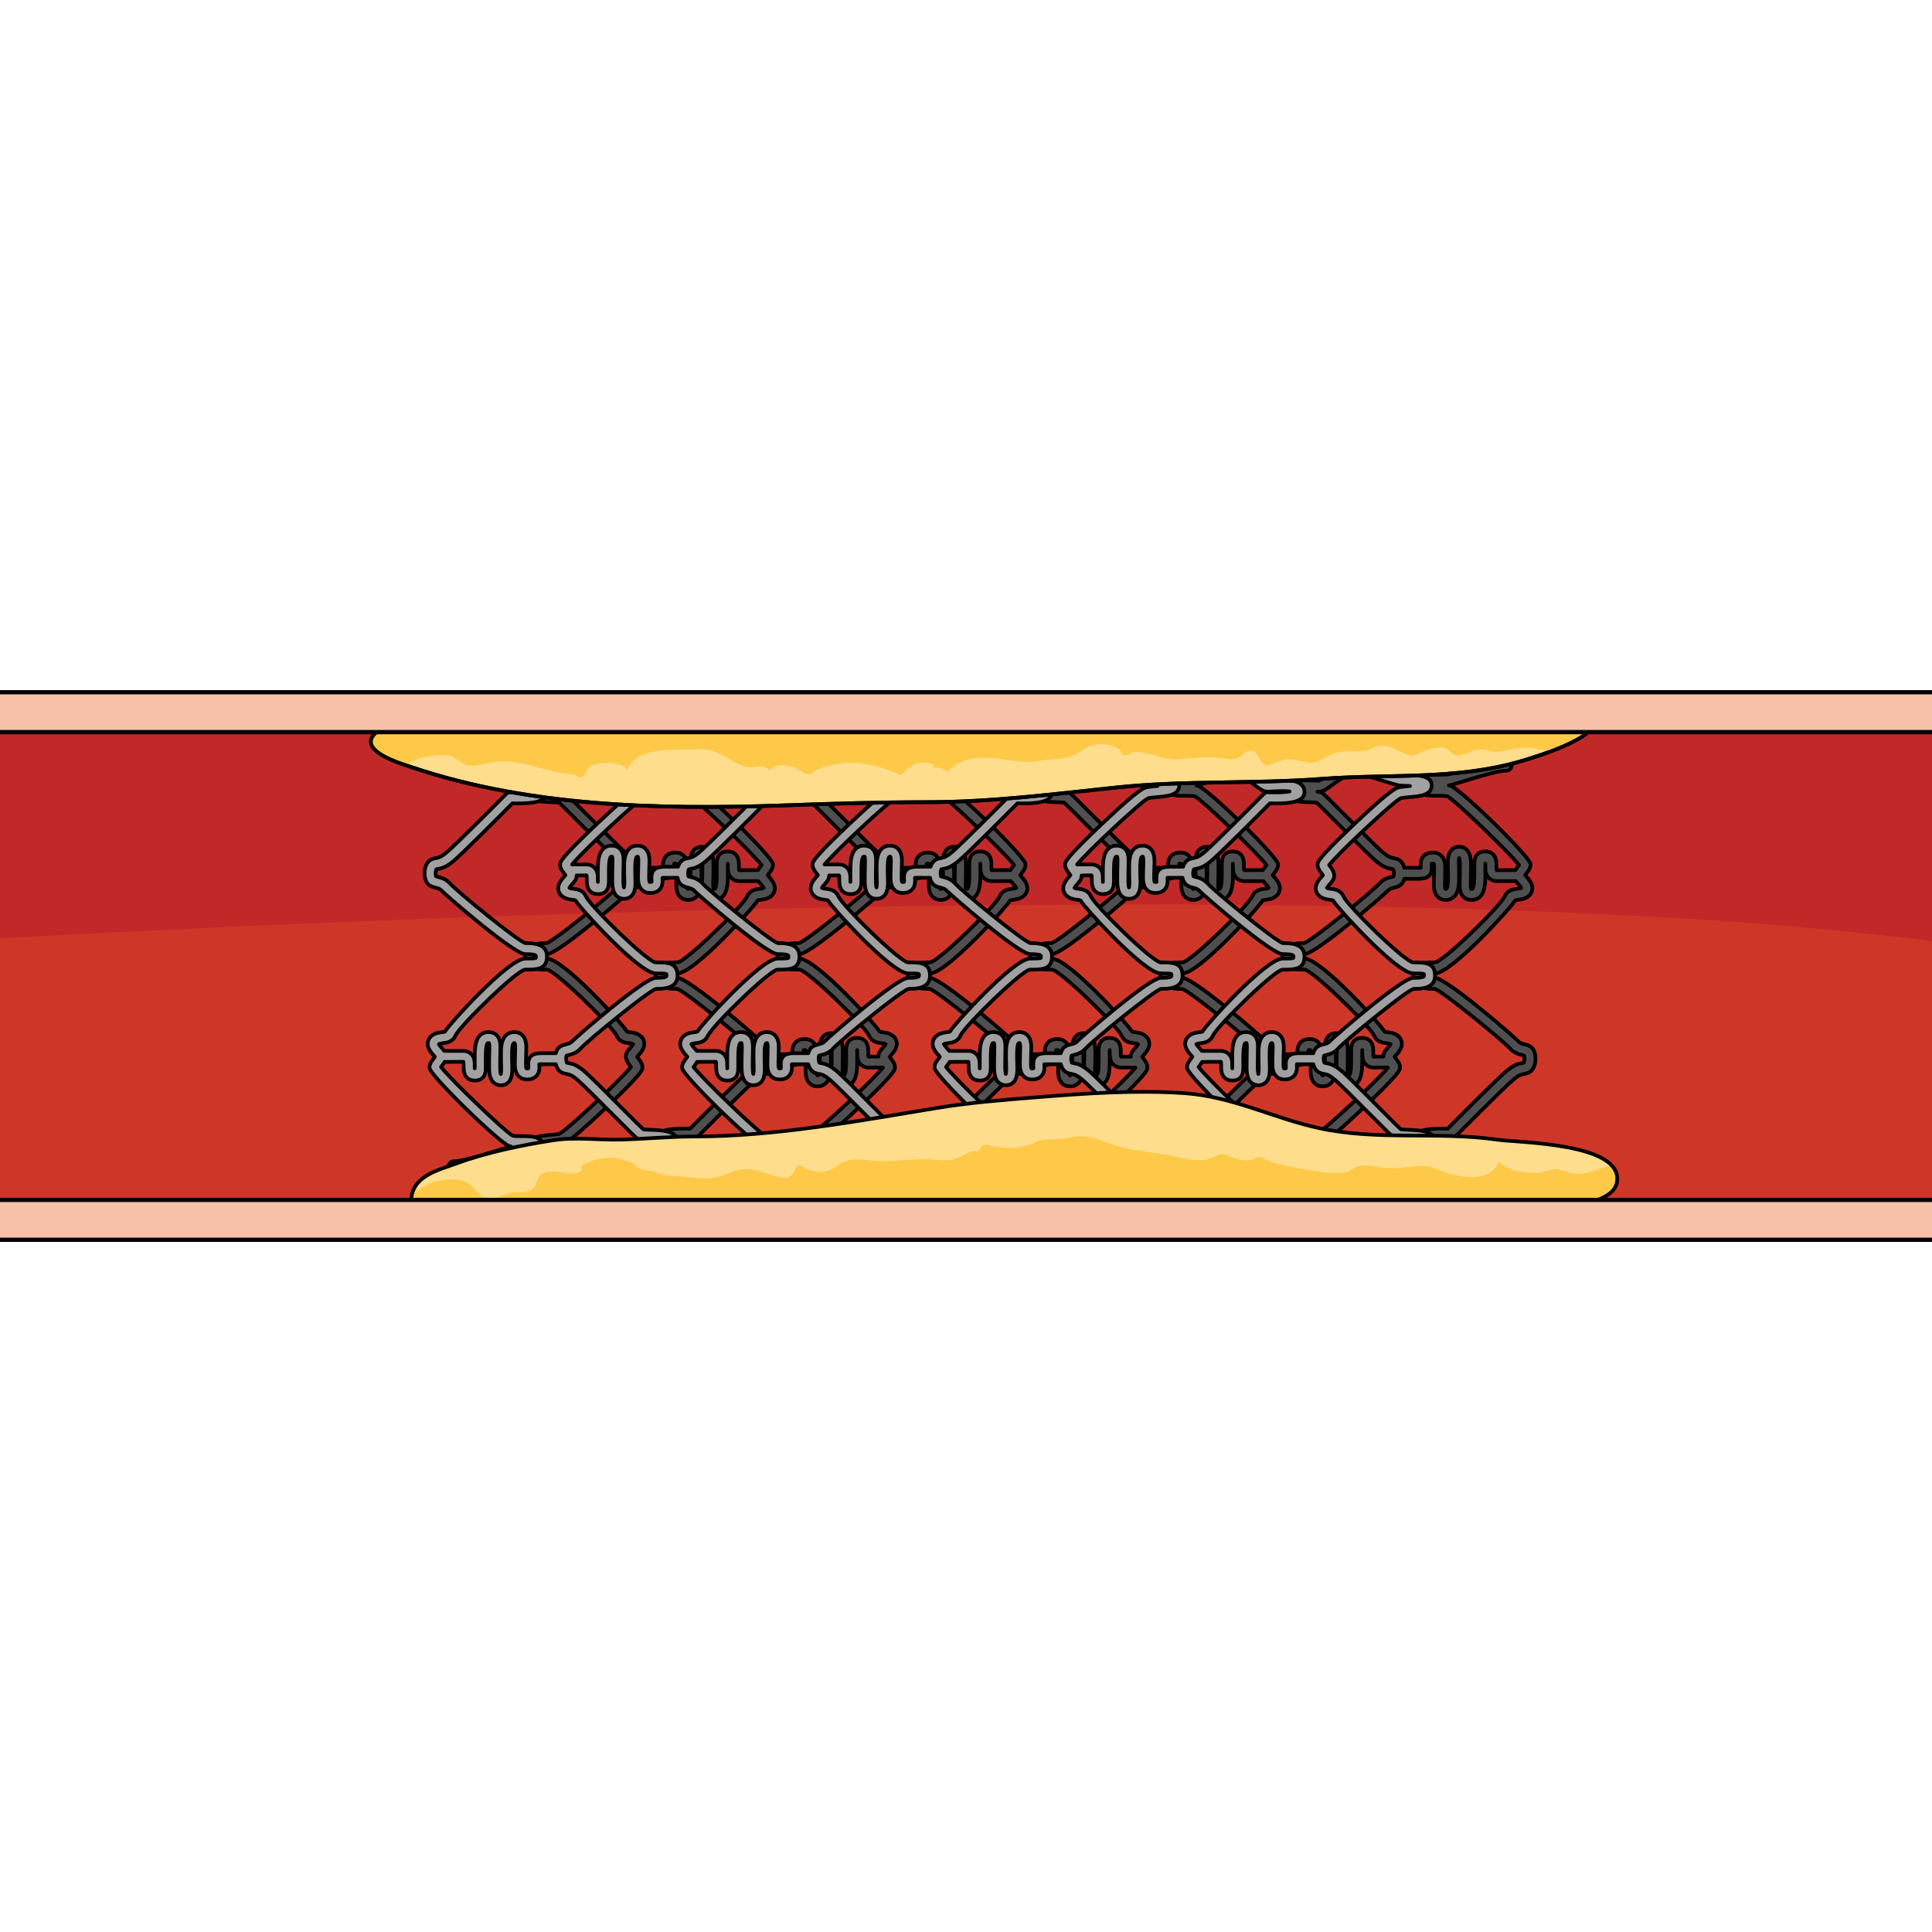 <?xml version="1.0" encoding="utf-8"?>
<!-- Created by: Science Figures, www.sciencefigures.org, Generator: Science Figures Editor -->
<!DOCTYPE svg PUBLIC "-//W3C//DTD SVG 1.1//EN" "http://www.w3.org/Graphics/SVG/1.1/DTD/svg11.dtd">
<svg version="1.1" id="Layer_1" xmlns="http://www.w3.org/2000/svg" xmlns:xlink="http://www.w3.org/1999/xlink" 
	 width="800px" height="800px" viewBox="0 0 525.614 150.106" enable-background="new 0 0 525.614 150.106"
	 xml:space="preserve">
<g>
	<rect y="11.416" fill="#CE3728" width="525.614" height="127.274"/>
	<path fill="#C12929" d="M525.614,11.416H0v56.148c0,0,358.628-21.277,525.614,0.775V11.416z"/>
	<g>
		<path fill="#4F4F4F" stroke="#000000" stroke-linecap="round" stroke-linejoin="round" stroke-miterlimit="10" d="
			M374.247,131.184c-2.743,0-8.839-1.886-12.872-3.133c-1.352-0.417-2.594-0.802-2.917-0.862c-0.411-0.078-1.253-0.108-2.067-0.138
			c-3.077-0.108-6.555-0.231-6.555-2.846c0-2.697,3.286-2.972,5.927-3.193c0.964-0.081,1.938-0.163,2.496-0.322
			c1.646-0.6,16.518-14.479,19.354-18.008l-3.947-0.002c-0.333,0-1.284-0.063-2.062-0.81c-0.651-0.622-0.982-1.495-0.982-2.593
			v-0.217c0-0.264,0.001-0.748-0.02-1.126c-0.011,0.383-0.007,0.866-0.004,1.187l0.005,1.289c0.007,2.366,0.016,5.048-1.409,6.478
			c-0.598,0.598-1.378,0.913-2.258,0.913c-0.993,0-1.789-0.302-2.365-0.896c-1.045-1.077-0.995-2.68-0.938-4.536
			c0.015-0.461,0.03-0.944,0.03-1.45c0-0.413,0.006-0.826,0.013-1.231c0.014-0.906,0.041-2.688-0.178-3.277
			c-0.166,0.591-0.108,2.131-0.085,2.758c0.018,0.475,0.034,0.946,0.034,1.392l0.002,0.537c0.013,2.082,0.026,4.442-1.313,5.788
			c-0.597,0.6-1.389,0.917-2.29,0.917c-0.926,0-1.687-0.304-2.261-0.902c-1.13-1.18-1.053-2.972-0.979-4.705
			c0.019-0.428,0.032-0.762,0.032-1.078c0-0.295,0.008-0.598,0.017-0.9c0.02-0.663,0.059-2.003-0.134-2.294
			c-0.002,0.001-0.006,0.001-0.006,0.001c-0.027,0-0.085-0.008-0.177-0.008c-0.154,0-0.263,0.014-0.329,0.027
			c-0.028,0.19-0.007,0.569,0.002,0.726c0.01,0.173,0.018,0.337,0.018,0.479c0,2.912-2.445,2.912-4.063,2.912h-3.182
			c-0.336,1.061-0.969,1.797-1.809,2.093c-0.451,0.159-0.838,0.232-1.148,0.291c-0.666,0.128-1.188,0.229-2.591,1.355
			c-2.392,1.923-16.285,15.951-16.418,16.087c-0.284,0.285-0.672,0.447-1.066,0.447c-0.009,0-0.102-0.004-0.109-0.004
			c-0.148-0.008-0.923-0.047-1.939-0.047c-1.889,0-3.111,0.123-3.889,0.262c0.434,0.06,1.026,0.104,1.833,0.104
			c0.881,0,1.772-0.052,2.559-0.097c0.683-0.04,1.211-0.069,1.587-0.069c1.135,0,2.095,0.728,3.31,1.648
			c2.135,1.616,5.354,4.055,11.297,4.055c0.827,0,1.5,0.673,1.5,1.5s-0.673,1.5-1.5,1.5H305.55c-2.743,0-8.839-1.886-12.872-3.133
			c-1.352-0.417-2.594-0.802-2.917-0.862c-0.411-0.078-1.253-0.108-2.067-0.138c-3.077-0.108-6.555-0.231-6.555-2.846
			c0-2.697,3.286-2.972,5.927-3.193c0.964-0.081,1.938-0.163,2.496-0.322c1.646-0.6,16.518-14.479,19.354-18.008
			c0,0-3.944-0.002-3.947-0.002c-0.333,0-1.284-0.063-2.062-0.81c-0.651-0.622-0.982-1.495-0.982-2.593v-0.217
			c0-0.264,0.001-0.748-0.02-1.125c-0.011,0.382-0.007,0.865-0.004,1.186l0.005,1.289c0.007,2.366,0.016,5.048-1.409,6.478
			c-0.598,0.598-1.378,0.913-2.258,0.913c-0.993,0-1.789-0.302-2.365-0.896c-1.045-1.077-0.995-2.68-0.938-4.536
			c0.015-0.459,0.03-0.943,0.03-1.45c0-0.413,0.006-0.826,0.013-1.231c0.014-0.906,0.041-2.688-0.178-3.277
			c-0.167,0.592-0.108,2.131-0.085,2.758c0.018,0.475,0.034,0.946,0.034,1.392l0.002,0.537c0.013,2.082,0.026,4.443-1.313,5.788
			c-0.597,0.6-1.389,0.917-2.29,0.917c-0.926,0-1.687-0.304-2.261-0.902c-1.13-1.18-1.053-2.972-0.979-4.705
			c0.019-0.429,0.032-0.763,0.032-1.078c0-0.294,0.008-0.597,0.017-0.897c0.02-0.666,0.059-2.006-0.134-2.297
			c-0.002,0.001-0.006,0.001-0.006,0.001c-0.027,0-0.085-0.008-0.177-0.008c-0.154,0-0.263,0.014-0.329,0.027
			c-0.028,0.19-0.007,0.569,0.002,0.726c0.01,0.173,0.018,0.337,0.018,0.479c0,2.912-2.445,2.912-4.063,2.912h-3.182
			c-0.336,1.061-0.969,1.797-1.809,2.093c-0.451,0.159-0.838,0.232-1.148,0.291c-0.666,0.128-1.188,0.229-2.591,1.355
			c-2.392,1.923-16.285,15.951-16.418,16.087c-0.284,0.285-0.672,0.447-1.066,0.447c-0.009,0-0.102-0.004-0.109-0.004
			c-0.148-0.008-0.923-0.047-1.939-0.047c-1.889,0-3.11,0.123-3.889,0.262c0.434,0.06,1.026,0.104,1.833,0.104
			c0.881,0,1.772-0.052,2.559-0.097c0.683-0.04,1.211-0.069,1.587-0.069c1.135,0,2.095,0.728,3.31,1.648
			c2.135,1.616,5.354,4.055,11.297,4.055c0.827,0,1.5,0.673,1.5,1.5s-0.673,1.5-1.5,1.5h-34.851c-2.743,0-8.839-1.886-12.872-3.133
			c-1.352-0.417-2.594-0.802-2.917-0.862c-0.411-0.078-1.253-0.108-2.067-0.138c-3.077-0.108-6.555-0.231-6.555-2.846
			c0-2.697,3.286-2.972,5.927-3.193c0.964-0.081,1.938-0.163,2.496-0.322c1.646-0.6,16.518-14.479,19.354-18.008l-3.947-0.002
			c-0.333,0-1.284-0.063-2.062-0.81c-0.651-0.622-0.982-1.495-0.982-2.593v-0.217c0-0.264,0.001-0.748-0.02-1.126
			c-0.011,0.383-0.007,0.866-0.004,1.187l0.005,1.289c0.007,2.366,0.016,5.048-1.409,6.478c-0.598,0.598-1.378,0.913-2.258,0.913
			c-0.993,0-1.789-0.302-2.365-0.896c-1.045-1.077-0.995-2.68-0.938-4.536c0.015-0.461,0.03-0.944,0.03-1.45
			c0-0.413,0.006-0.826,0.013-1.231c0.014-0.906,0.041-2.688-0.178-3.277c-0.166,0.591-0.108,2.131-0.085,2.758
			c0.018,0.475,0.034,0.946,0.034,1.392l0.002,0.537c0.013,2.082,0.026,4.442-1.313,5.788c-0.597,0.6-1.389,0.917-2.29,0.917
			c-0.926,0-1.687-0.304-2.261-0.902c-1.13-1.18-1.053-2.972-0.979-4.705c0.019-0.428,0.032-0.762,0.032-1.078
			c0-0.295,0.008-0.598,0.017-0.9c0.02-0.663,0.059-2.003-0.134-2.294c-0.002,0.001-0.006,0.001-0.011,0.001
			c-0.022,0-0.08-0.008-0.172-0.008c-0.154,0-0.263,0.014-0.329,0.027c-0.028,0.19-0.007,0.569,0.002,0.726
			c0.01,0.173,0.018,0.337,0.018,0.479c0,2.912-2.445,2.912-4.063,2.912h-3.182c-0.336,1.061-0.969,1.797-1.809,2.093
			c-0.451,0.159-0.838,0.232-1.148,0.291c-0.666,0.128-1.188,0.229-2.591,1.355c-2.392,1.923-16.285,15.951-16.418,16.087
			c-0.284,0.285-0.672,0.447-1.066,0.447c0,0-0.102-0.004-0.109-0.004c-0.148-0.008-0.923-0.047-1.939-0.047
			c-1.889,0-3.111,0.123-3.889,0.262c0.434,0.06,1.026,0.104,1.833,0.104c0.881,0,1.772-0.052,2.559-0.097
			c0.683-0.04,1.211-0.069,1.587-0.069c1.135,0,2.095,0.728,3.31,1.648c2.135,1.616,5.354,4.055,11.297,4.055
			c0.827,0,1.5,0.673,1.5,1.5s-0.673,1.5-1.5,1.5h-34.851c-2.743,0-8.839-1.886-12.872-3.133c-1.352-0.417-2.594-0.802-2.917-0.862
			c-0.411-0.078-1.253-0.108-2.067-0.138c-3.077-0.108-6.555-0.231-6.555-2.846c0-2.697,3.286-2.972,5.927-3.193
			c0.964-0.081,1.938-0.163,2.496-0.322c1.673-0.609,17.004-14.933,19.482-18.172c-0.093-0.129-0.2-0.267-0.26-0.344
			c-0.594-0.765-1.979-2.55-0.33-4.362c0.786-0.863,1.078-1.289,1.185-1.493c-0.293-0.16-0.688-0.211-1.103-0.264
			c-1.064-0.132-2.652-0.329-3.397-2.099c-1.416-2.856-16.841-17.921-18.976-17.921c-3.179,0-5.924,0-5.924-3.605
			c0-3.585,3.931-3.598,5.82-3.604c1.882-0.378,18.604-14.054,20.485-16.171c1.142-1.284,2.438-1.609,3.295-1.824
			c0.183-0.046,0.458-0.115,0.593-0.169c0.072-0.218,0.16-0.794,0.045-1.422c-0.048-0.264-0.112-0.421-0.153-0.501
			c-0.188-0.057-0.365-0.089-0.563-0.127c-0.908-0.173-1.928-0.367-3.919-1.966c-1.402-1.127-5.666-5.415-9.789-9.562
			c-2.598-2.613-5.744-5.78-6.538-6.47c-0.383-0.059-1.356-0.097-1.903-0.117c-3.289-0.13-7.372-0.291-7.372-3.238
			c0-2.695,4.065-2.695,6.494-2.695c0.814,0,1.608,0.021,2.276,0.038c0.46,0.013,0.859,0.022,1.155,0.022
			c0.205-0.056,1.066-0.697,1.529-1.043c2.337-1.743,6.242-4.658,13.189-4.658h36.183c0.827,0,1.5,0.673,1.5,1.5s-0.673,1.5-1.5,1.5
			c-2.293,0-8.367,1.879-11.996,3.001c-1.855,0.573-2.768,0.853-3.236,0.941c-0.107,0.021-0.225,0.038-0.353,0.052
			c0.149,0.029,0.294,0.063,0.434,0.104c2.689,0.77,21.618,19.259,21.778,21.272c0.084,1.053-0.53,1.844-1.024,2.479
			c-0.236,0.305-0.354,0.478-0.413,0.574c1.169,1.292,2.081,2.457,1.94,3.846c-0.054,0.543-0.307,1.329-1.205,1.988
			c-0.866,0.636-1.856,0.759-2.578,0.849c-0.921,0.115-0.947,0.177-0.998,0.299c-0.534,1.266-17.12,19.742-21.735,19.742
			c-1.072,0-2.692,0-2.905,0.186c-0.019,0.044-0.019,0.253-0.019,0.422c0,0.212,0,0.607,2.924,0.607
			c3.155,0,21.776,16.22,22.624,17.174c0.529,0.594,1.109,0.738,1.781,0.905c0.668,0.167,1.425,0.356,2.042,0.99
			c0.461,0.473,0.69,1.13,0.805,1.704h3.035c0.289,0,0.746,0,1.062-0.01c-0.002-0.061-0.006-0.125-0.01-0.191
			c-0.043-0.778-0.113-2.041,0.791-2.998c0.594-0.627,1.444-0.945,2.53-0.945c0.962,0,1.744,0.304,2.325,0.904
			c1.088,1.12,1.037,2.86,0.992,4.396c-0.009,0.308-0.018,0.607-0.018,0.901c0,0.384-0.017,0.792-0.034,1.205
			c-0.026,0.593-0.093,2.139,0.128,2.479c0.003-0.001,0.067,0.001,0.113,0.001c0.087,0,0.141-0.01,0.159-0.029
			c0.463-0.465,0.45-2.543,0.443-3.659l-0.002-0.552c0-0.408-0.017-0.837-0.032-1.27c-0.072-1.953-0.146-3.956,0.997-5.142
			c0.503-0.523,1.251-0.823,2.053-0.823c0.809,0,1.569,0.303,2.088,0.829c1.189,1.208,1.159,3.233,1.123,5.579
			c-0.007,0.391-0.013,0.786-0.013,1.184c0,0.541-0.016,1.058-0.031,1.544c-0.022,0.713-0.063,2.019,0.091,2.344
			c0.004-0.007,0.021-0.009,0.046-0.009c0.037,0,0.095,0.004,0.167,0.004c0.102,0,0.117-0.016,0.133-0.031
			c0.545-0.547,0.538-3.014,0.534-4.34l-0.005-1.287c-0.014-1.689-0.022-2.91,0.835-3.772c0.507-0.513,1.198-0.763,2.112-0.763
			c0.925,0,1.637,0.262,2.174,0.799c0.906,0.907,0.904,2.183,0.902,3.659v0.212c0,0.341,0.065,0.432,0.065,0.432l2.687-0.022
			c-0.007-0.67,0.253-1.298,0.779-1.875c0.785-0.863,1.077-1.289,1.184-1.493c-0.293-0.16-0.688-0.211-1.103-0.264
			c-1.063-0.132-2.652-0.329-3.397-2.099c-1.416-2.856-16.841-17.921-18.976-17.921c-3.179,0-5.924,0-5.924-3.605
			c0-3.585,3.931-3.598,5.82-3.604c1.882-0.378,18.604-14.054,20.485-16.171c1.142-1.284,2.438-1.609,3.295-1.824
			c0.183-0.046,0.458-0.115,0.593-0.169c0.072-0.218,0.16-0.794,0.045-1.422c-0.048-0.264-0.112-0.421-0.153-0.501
			c-0.188-0.057-0.365-0.089-0.563-0.127c-0.908-0.173-1.928-0.367-3.919-1.966c-1.402-1.127-5.666-5.415-9.789-9.562
			c-2.598-2.613-5.744-5.78-6.538-6.47c-0.383-0.059-1.356-0.097-1.903-0.117c-3.289-0.13-7.372-0.291-7.372-3.238
			c0-2.695,4.065-2.695,6.494-2.695c0.814,0,1.608,0.021,2.276,0.038c0.46,0.013,0.859,0.022,1.155,0.022
			c0.205-0.056,1.066-0.697,1.529-1.042c2.337-1.744,6.242-4.659,13.189-4.659h36.183c0.827,0,1.5,0.673,1.5,1.5s-0.673,1.5-1.5,1.5
			c-2.293,0-8.367,1.879-11.996,3.001c-1.855,0.573-2.768,0.853-3.236,0.941c-0.107,0.021-0.225,0.038-0.353,0.052
			c0.149,0.029,0.294,0.063,0.434,0.104c2.689,0.77,21.618,19.259,21.778,21.272c0.084,1.053-0.53,1.844-1.024,2.479
			c-0.236,0.305-0.354,0.478-0.413,0.574c1.169,1.292,2.081,2.457,1.94,3.846c-0.054,0.543-0.307,1.329-1.205,1.988
			c-0.866,0.636-1.856,0.759-2.578,0.849c-0.921,0.115-0.947,0.177-0.998,0.299c-0.534,1.266-17.12,19.742-21.735,19.742
			c-1.072,0-2.692,0-2.905,0.186c-0.019,0.044-0.019,0.253-0.019,0.422c0,0.212,0,0.607,2.924,0.607
			c3.156,0,21.776,16.22,22.624,17.174c0.529,0.594,1.109,0.738,1.781,0.905c0.668,0.167,1.425,0.356,2.042,0.99
			c0.461,0.473,0.69,1.13,0.805,1.704h3.035c0.289,0,0.746,0,1.062-0.01c-0.002-0.06-0.006-0.122-0.01-0.188
			c-0.043-0.781-0.113-2.044,0.791-3.001c0.594-0.627,1.444-0.945,2.53-0.945c0.962,0,1.744,0.304,2.325,0.904
			c1.088,1.12,1.037,2.86,0.992,4.396c-0.009,0.308-0.018,0.607-0.018,0.901c0,0.384-0.017,0.792-0.034,1.205
			c-0.026,0.593-0.093,2.139,0.128,2.479c0.003-0.001,0.067,0.001,0.113,0.001c0.087,0,0.141-0.01,0.159-0.029
			c0.463-0.465,0.45-2.543,0.443-3.659l-0.002-0.552c0-0.409-0.017-0.839-0.032-1.272c-0.072-1.95-0.146-3.953,0.997-5.139
			c0.503-0.523,1.251-0.823,2.053-0.823c0.809,0,1.569,0.303,2.088,0.829c1.189,1.208,1.159,3.233,1.123,5.579
			c-0.007,0.391-0.013,0.786-0.013,1.184c0,0.541-0.016,1.058-0.031,1.544c-0.022,0.713-0.063,2.019,0.091,2.344
			c0.004-0.007,0.021-0.009,0.046-0.009c0.037,0,0.095,0.004,0.167,0.004c0.102,0,0.117-0.016,0.133-0.031
			c0.545-0.547,0.538-3.015,0.534-4.34l-0.005-1.287c-0.014-1.689-0.022-2.91,0.835-3.772c0.507-0.513,1.198-0.763,2.112-0.763
			c0.926,0,1.637,0.262,2.174,0.799c0.906,0.907,0.904,2.183,0.902,3.659v0.212c0,0.341,0.065,0.432,0.066,0.433l2.686-0.023
			c-0.007-0.67,0.254-1.298,0.779-1.875c0.785-0.863,1.077-1.289,1.184-1.493c-0.293-0.16-0.688-0.211-1.103-0.264
			c-1.064-0.132-2.652-0.329-3.397-2.099c-1.416-2.856-16.841-17.921-18.976-17.921c-3.179,0-5.924,0-5.924-3.605
			c0-3.585,3.931-3.598,5.82-3.604c1.882-0.378,18.604-14.054,20.485-16.171c1.142-1.284,2.438-1.609,3.295-1.824
			c0.184-0.046,0.458-0.115,0.593-0.169c0.072-0.218,0.16-0.794,0.045-1.422c-0.048-0.264-0.112-0.421-0.153-0.501
			c-0.188-0.057-0.365-0.089-0.563-0.127c-0.908-0.173-1.928-0.367-3.919-1.966c-1.402-1.127-5.666-5.415-9.789-9.562
			c-2.598-2.613-5.744-5.78-6.538-6.47c-0.383-0.059-1.356-0.097-1.903-0.117c-3.289-0.13-7.372-0.291-7.372-3.238
			c0-2.695,4.065-2.695,6.494-2.695c0.814,0,1.608,0.021,2.276,0.038c0.46,0.013,0.859,0.022,1.155,0.022
			c0.205-0.056,1.066-0.697,1.529-1.043c2.337-1.743,6.242-4.658,13.189-4.658h36.183c0.827,0,1.5,0.673,1.5,1.5s-0.673,1.5-1.5,1.5
			c-2.293,0-8.367,1.879-11.996,3.001c-1.855,0.573-2.768,0.853-3.236,0.941c-0.107,0.021-0.225,0.038-0.353,0.052
			c0.149,0.029,0.294,0.063,0.434,0.104c2.689,0.77,21.618,19.259,21.778,21.272c0.084,1.053-0.53,1.844-1.024,2.479
			c-0.236,0.305-0.354,0.478-0.413,0.574c1.169,1.292,2.081,2.457,1.94,3.846c-0.054,0.543-0.307,1.329-1.205,1.988
			c-0.866,0.636-1.856,0.759-2.578,0.849c-0.921,0.115-0.947,0.177-0.998,0.299c-0.534,1.266-17.12,19.742-21.735,19.742
			c-1.072,0-2.692,0-2.906,0.186c-0.018,0.044-0.018,0.253-0.018,0.422c0,0.212,0,0.607,2.924,0.607
			c3.155,0,21.776,16.22,22.624,17.174c0.529,0.594,1.109,0.738,1.781,0.905c0.668,0.167,1.425,0.356,2.042,0.99
			c0.461,0.473,0.69,1.13,0.805,1.704h3.035c0.289,0,0.746,0,1.062-0.01c-0.002-0.061-0.006-0.125-0.01-0.191
			c-0.043-0.778-0.113-2.041,0.791-2.998c0.594-0.627,1.444-0.945,2.53-0.945c0.962,0,1.744,0.304,2.325,0.904
			c1.088,1.12,1.037,2.86,0.992,4.396c-0.009,0.308-0.018,0.607-0.018,0.901c0,0.384-0.017,0.792-0.034,1.205
			c-0.026,0.593-0.093,2.139,0.128,2.479c0.003-0.001,0.067,0.001,0.113,0.001c0.087,0,0.141-0.01,0.159-0.029
			c0.463-0.465,0.45-2.543,0.443-3.659l-0.002-0.552c0-0.408-0.017-0.837-0.032-1.27c-0.072-1.953-0.146-3.956,0.997-5.142
			c0.503-0.523,1.251-0.823,2.053-0.823c0.809,0,1.569,0.303,2.088,0.829c1.189,1.208,1.159,3.233,1.123,5.579
			c-0.007,0.391-0.013,0.786-0.013,1.184c0,0.541-0.016,1.058-0.031,1.544c-0.022,0.712-0.063,2.019,0.091,2.344
			c0.004-0.007,0.021-0.009,0.046-0.009c0.037,0,0.095,0.004,0.167,0.004c0.102,0,0.117-0.016,0.133-0.031
			c0.545-0.547,0.538-3.014,0.534-4.34l-0.005-1.287c-0.014-1.689-0.022-2.91,0.835-3.772c0.507-0.513,1.198-0.763,2.112-0.763
			c0.925,0,1.637,0.262,2.174,0.799c0.906,0.907,0.904,2.183,0.902,3.659v0.212c0,0.341,0.065,0.432,0.065,0.432l2.687-0.022
			c-0.007-0.67,0.253-1.298,0.779-1.875c0.785-0.863,1.077-1.289,1.184-1.493c-0.293-0.16-0.688-0.211-1.103-0.264
			c-1.063-0.132-2.652-0.329-3.397-2.099c-1.416-2.856-16.841-17.921-18.976-17.921c-3.179,0-5.924,0-5.924-3.605
			c0-3.585,3.931-3.598,5.82-3.604c1.882-0.378,18.604-14.054,20.485-16.171c1.142-1.284,2.438-1.609,3.295-1.824
			c0.183-0.046,0.458-0.115,0.593-0.169c0.072-0.218,0.16-0.794,0.045-1.422c-0.048-0.264-0.112-0.421-0.153-0.501
			c-0.188-0.057-0.365-0.089-0.563-0.127c-0.908-0.173-1.928-0.367-3.919-1.966c-1.402-1.127-5.666-5.415-9.789-9.562
			c-2.598-2.613-5.744-5.78-6.538-6.47c-0.383-0.059-1.356-0.097-1.903-0.117c-3.289-0.13-7.372-0.291-7.372-3.238
			c0-2.695,4.065-2.695,6.494-2.695c0.814,0,1.608,0.021,2.276,0.038c0.46,0.013,0.859,0.022,1.155,0.022
			c0.205-0.056,1.066-0.697,1.529-1.042c2.337-1.744,6.242-4.659,13.189-4.659h36.183c0.827,0,1.5,0.673,1.5,1.5s-0.673,1.5-1.5,1.5
			c-2.293,0-8.367,1.879-11.996,3.001c-1.855,0.573-2.768,0.853-3.236,0.941c-0.107,0.021-0.225,0.038-0.353,0.052
			c0.149,0.029,0.294,0.063,0.433,0.104c2.69,0.77,21.619,19.259,21.779,21.272c0.084,1.053-0.53,1.844-1.024,2.479
			c-0.236,0.305-0.354,0.478-0.413,0.574c1.169,1.292,2.081,2.457,1.94,3.846c-0.054,0.543-0.307,1.329-1.205,1.988
			c-0.867,0.636-1.856,0.759-2.578,0.849c-0.921,0.115-0.947,0.177-0.998,0.299c-0.534,1.266-17.12,19.742-21.735,19.742
			c-1.072,0-2.692,0-2.905,0.186c-0.019,0.044-0.019,0.253-0.019,0.422c0,0.212,0,0.607,2.924,0.607
			c3.156,0,21.776,16.22,22.624,17.174c0.529,0.594,1.109,0.738,1.781,0.905c0.668,0.167,1.425,0.356,2.042,0.99
			c0.938,0.961,1.094,2.902,0.763,4.323c-0.297,1.266-0.977,2.144-1.913,2.474c-0.451,0.159-0.838,0.232-1.148,0.291
			c-0.666,0.128-1.188,0.229-2.591,1.355c-2.379,1.913-16.285,15.951-16.418,16.087c-0.284,0.285-0.672,0.447-1.066,0.447
			c-0.009,0-0.102-0.004-0.102-0.004c-0.156-0.008-0.931-0.047-1.947-0.047c-1.889,0-3.111,0.123-3.889,0.262
			c0.434,0.06,1.026,0.104,1.833,0.104c0.881,0,1.772-0.052,2.559-0.097c0.683-0.04,1.211-0.069,1.587-0.069
			c1.135,0,2.095,0.728,3.31,1.648c2.135,1.616,5.354,4.055,11.297,4.055c0.827,0,1.5,0.673,1.5,1.5s-0.673,1.5-1.5,1.5H374.247z
			 M356.488,124.053c1.012,0.036,1.886,0.067,2.526,0.188c0.474,0.09,1.434,0.384,3.231,0.939c3.652,1.129,9.715,3.003,12.001,3.003
			h24.098c-0.946-0.596-1.727-1.188-2.355-1.664c-0.459-0.347-1.299-0.983-1.542-1.043c-0.254,0.004-0.66,0.027-1.132,0.054
			l-0.168,0.01c-0.815,0.048-1.813,0.106-2.802,0.106c-3.91,0-5.893-1.09-5.893-3.238c0-2.756,4.018-3.127,7.948-3.127
			c0.573,0,1.075,0.012,1.447,0.024c2.639-2.662,13.896-13.989,16.207-15.846c1.991-1.6,3.011-1.794,3.909-1.965
			c0.204-0.038,0.385-0.071,0.572-0.127c0.041-0.078,0.105-0.233,0.154-0.503c0.12-0.654,0.019-1.219-0.045-1.42
			c-0.138-0.057-0.426-0.128-0.592-0.169c-0.864-0.218-2.157-0.543-3.296-1.825c-1.865-2.099-18.321-15.594-20.439-16.166
			c-1.944,0-5.866-0.036-5.866-3.607c0-3.607,2.745-3.607,5.924-3.607c2.136,0,17.555-15.053,18.982-17.935
			c0.736-1.751,2.324-1.95,3.374-2.083c0.434-0.054,0.877-0.108,1.131-0.258c-0.096-0.176-0.377-0.598-1.188-1.492
			c-0.104-0.114-0.195-0.228-0.277-0.346c0,0-5.227-0.002-5.229-0.002c-0.331,0-1.283-0.063-2.062-0.809
			c-0.652-0.624-0.982-1.497-0.982-2.594v-0.217c0-0.264,0.001-0.749-0.02-1.126c-0.011,0.382-0.007,0.865-0.004,1.187l0.005,1.289
			c0.007,2.366,0.016,5.048-1.409,6.478c-0.598,0.598-1.378,0.913-2.258,0.913c-0.993,0-1.789-0.302-2.365-0.896
			c-1.045-1.078-0.995-2.681-0.938-4.536c0.015-0.459,0.03-0.943,0.03-1.45c0-0.413,0.006-0.826,0.013-1.231
			c0.014-0.908,0.041-2.698-0.18-3.282c-0.165,0.58-0.107,2.133-0.083,2.763c0.018,0.475,0.034,0.946,0.034,1.391l0.002,0.538
			c0.013,2.081,0.026,4.441-1.313,5.788c-0.597,0.6-1.389,0.917-2.29,0.917c-0.926,0-1.687-0.304-2.261-0.902
			c-1.13-1.18-1.053-2.973-0.979-4.706c0.019-0.426,0.032-0.761,0.032-1.077c0-0.295,0.008-0.597,0.017-0.898
			c0.02-0.665,0.059-2.006-0.134-2.296c-0.002,0.001-0.005,0.001-0.01,0.001c-0.023,0-0.08-0.008-0.173-0.008
			c-0.154,0-0.263,0.014-0.329,0.027c-0.028,0.19-0.007,0.568,0.002,0.725c0.01,0.174,0.018,0.337,0.018,0.48
			c0,2.911-2.445,2.911-4.063,2.911h-3.427c-0.154,0.6-0.401,1.076-0.736,1.42c-0.618,0.632-1.374,0.821-2.042,0.988
			c-0.701,0.176-1.255,0.315-1.781,0.907c-0.849,0.954-19.475,17.174-22.624,17.174c-2.924,0-2.924,0.396-2.924,0.607
			c0,0.168,0,0.378,0.026,0.432c0.204,0.174,1.825,0.174,2.897,0.174c4.617,0,21.202,18.478,21.735,19.743
			c0.052,0.123,0.077,0.185,0.997,0.298c0.731,0.093,1.717,0.219,2.579,0.851c0.898,0.658,1.151,1.443,1.205,1.986
			c0.142,1.4-0.788,2.574-1.941,3.845c0.059,0.098,0.177,0.271,0.415,0.576c0.493,0.634,1.107,1.424,1.023,2.479
			c-0.043,0.533-0.123,1.524-10.02,10.901c-6.516,6.173-10.473,9.488-11.759,9.855c-0.87,0.249-1.993,0.341-3.079,0.43
			c-0.077,0.007-0.172,0.015-0.278,0.024C356.027,124.037,356.286,124.046,356.488,124.053z M287.791,124.053
			c1.012,0.036,1.886,0.067,2.526,0.188c0.474,0.09,1.434,0.384,3.231,0.939c3.652,1.129,9.715,3.003,12.001,3.003h24.098
			c-0.946-0.596-1.727-1.188-2.355-1.664c-0.459-0.347-1.299-0.983-1.542-1.043c-0.254,0.004-0.66,0.027-1.132,0.054l-0.168,0.01
			c-0.816,0.048-1.813,0.106-2.802,0.106c-3.91,0-5.893-1.09-5.893-3.238c0-2.756,4.018-3.127,7.948-3.127
			c0.573,0,1.075,0.012,1.447,0.024c2.638-2.661,13.896-13.988,16.207-15.846c1.991-1.6,3.011-1.794,3.909-1.965
			c0.204-0.038,0.385-0.071,0.572-0.127c0.041-0.078,0.105-0.233,0.154-0.503c0.12-0.654,0.019-1.219-0.045-1.42
			c-0.138-0.057-0.426-0.128-0.592-0.169c-0.864-0.218-2.157-0.543-3.296-1.825c-1.865-2.099-18.321-15.594-20.439-16.166
			c-1.944,0-5.866-0.036-5.866-3.607c0-3.607,2.745-3.607,5.924-3.607c2.136,0,17.555-15.053,18.982-17.935
			c0.736-1.751,2.324-1.95,3.374-2.083c0.434-0.054,0.877-0.108,1.131-0.259c-0.096-0.175-0.377-0.597-1.188-1.491
			c-0.104-0.114-0.195-0.228-0.277-0.346l-5.229-0.002c-0.331,0-1.283-0.063-2.062-0.809c-0.652-0.624-0.982-1.497-0.982-2.594
			v-0.217c0-0.264,0.001-0.749-0.02-1.127c-0.011,0.383-0.007,0.866-0.004,1.188l0.005,1.289c0.007,2.366,0.016,5.048-1.409,6.478
			c-0.598,0.598-1.378,0.913-2.258,0.913c-0.993,0-1.789-0.302-2.365-0.896c-1.045-1.078-0.995-2.681-0.938-4.536
			c0.015-0.461,0.03-0.944,0.03-1.45c0-0.413,0.006-0.826,0.013-1.231c0.014-0.908,0.041-2.699-0.18-3.282
			c-0.165,0.58-0.107,2.132-0.083,2.763c0.018,0.475,0.034,0.946,0.034,1.391l0.002,0.538c0.013,2.081,0.026,4.441-1.313,5.788
			c-0.597,0.6-1.389,0.917-2.29,0.917c-0.926,0-1.687-0.304-2.261-0.902c-1.13-1.18-1.053-2.973-0.979-4.706
			c0.019-0.425,0.032-0.76,0.032-1.077c0-0.295,0.008-0.597,0.017-0.898c0.02-0.665,0.059-2.006-0.134-2.296
			c-0.002,0.001-0.005,0.002-0.005,0.002c-0.028,0-0.085-0.009-0.178-0.009c-0.154,0-0.263,0.014-0.329,0.027
			c-0.028,0.19-0.007,0.568,0.002,0.725c0.01,0.174,0.018,0.337,0.018,0.48c0,2.911-2.445,2.911-4.063,2.911h-3.427
			c-0.154,0.6-0.401,1.076-0.736,1.42c-0.618,0.632-1.374,0.821-2.042,0.988c-0.701,0.176-1.255,0.315-1.781,0.907
			c-0.849,0.954-19.475,17.174-22.624,17.174c-2.924,0-2.924,0.396-2.924,0.607c0,0.168,0,0.378,0.026,0.432
			c0.204,0.174,1.825,0.174,2.897,0.174c4.617,0,21.202,18.478,21.735,19.743c0.052,0.123,0.077,0.185,0.997,0.298
			c0.732,0.093,1.717,0.219,2.579,0.851c0.898,0.658,1.151,1.443,1.205,1.986c0.142,1.4-0.788,2.574-1.941,3.845
			c0.059,0.098,0.177,0.271,0.415,0.576c0.493,0.634,1.107,1.424,1.023,2.479c-0.043,0.533-0.122,1.524-10.02,10.901
			c-6.516,6.173-10.473,9.488-11.759,9.855c-0.87,0.249-1.993,0.341-3.079,0.43c-0.077,0.007-0.172,0.015-0.278,0.024
			C287.33,124.037,287.589,124.046,287.791,124.053z M219.094,124.053c1.012,0.036,1.886,0.067,2.526,0.188
			c0.474,0.09,1.434,0.384,3.231,0.939c3.652,1.129,9.715,3.003,12.001,3.003h24.098c-0.946-0.596-1.727-1.188-2.355-1.664
			c-0.459-0.347-1.299-0.983-1.542-1.043c-0.254,0.004-0.66,0.027-1.132,0.054l-0.168,0.01c-0.815,0.048-1.813,0.106-2.802,0.106
			c-3.91,0-5.893-1.09-5.893-3.238c0-2.756,4.018-3.127,7.948-3.127c0.573,0,1.075,0.012,1.447,0.024
			c2.639-2.662,13.896-13.989,16.207-15.846c1.991-1.6,3.011-1.794,3.909-1.965c0.204-0.038,0.385-0.071,0.572-0.128
			c0.041-0.077,0.105-0.232,0.154-0.502c0.12-0.654,0.019-1.219-0.045-1.42c-0.138-0.057-0.426-0.128-0.592-0.169
			c-0.864-0.218-2.157-0.543-3.296-1.825c-1.865-2.099-18.321-15.594-20.439-16.166c-1.944,0-5.866-0.036-5.866-3.607
			c0-3.607,2.745-3.607,5.924-3.607c2.136,0,17.555-15.053,18.982-17.935c0.736-1.751,2.324-1.95,3.374-2.083
			c0.434-0.054,0.877-0.108,1.131-0.259c-0.096-0.175-0.377-0.597-1.188-1.491c-0.104-0.114-0.195-0.228-0.277-0.346l-5.229-0.002
			c-0.331,0-1.283-0.063-2.062-0.809c-0.652-0.624-0.982-1.497-0.982-2.594v-0.217c0-0.264,0.001-0.749-0.02-1.126
			c-0.011,0.382-0.007,0.865-0.004,1.187l0.005,1.289c0.007,2.366,0.016,5.048-1.409,6.478c-0.598,0.598-1.378,0.913-2.258,0.913
			c-0.993,0-1.789-0.302-2.365-0.896c-1.045-1.078-0.995-2.681-0.938-4.536c0.015-0.459,0.03-0.943,0.03-1.45
			c0-0.413,0.006-0.826,0.013-1.231c0.014-0.908,0.041-2.698-0.18-3.282c-0.165,0.58-0.107,2.133-0.083,2.763
			c0.018,0.475,0.034,0.946,0.034,1.391l0.002,0.538c0.013,2.081,0.026,4.441-1.313,5.788c-0.597,0.6-1.389,0.917-2.29,0.917
			c-0.926,0-1.687-0.304-2.261-0.902c-1.13-1.18-1.053-2.973-0.979-4.706c0.019-0.426,0.032-0.761,0.032-1.077
			c0-0.296,0.008-0.599,0.017-0.901c0.02-0.662,0.059-2.003-0.134-2.293c-0.002,0.001-0.005,0.002-0.005,0.002
			c-0.028,0-0.085-0.009-0.178-0.009c-0.154,0-0.263,0.014-0.329,0.027c-0.028,0.19-0.007,0.568,0.002,0.725
			c0.01,0.174,0.018,0.337,0.018,0.48c0,2.911-2.445,2.911-4.063,2.911h-3.427c-0.154,0.6-0.401,1.076-0.736,1.42
			c-0.618,0.632-1.374,0.821-2.042,0.988c-0.701,0.176-1.255,0.315-1.781,0.907c-0.849,0.954-19.475,17.174-22.624,17.174
			c-2.924,0-2.924,0.396-2.924,0.607c0,0.168,0,0.378,0.026,0.432c0.204,0.174,1.825,0.174,2.897,0.174
			c4.617,0,21.202,18.478,21.735,19.743c0.052,0.123,0.077,0.185,0.997,0.298c0.732,0.093,1.717,0.219,2.579,0.851
			c0.898,0.658,1.151,1.443,1.205,1.986c0.142,1.4-0.788,2.574-1.941,3.845c0.059,0.098,0.177,0.271,0.415,0.576
			c0.493,0.634,1.107,1.424,1.023,2.479c-0.043,0.533-0.122,1.524-10.02,10.901c-6.516,6.173-10.473,9.488-11.759,9.855
			c-0.87,0.249-1.993,0.341-3.079,0.43c-0.077,0.007-0.172,0.015-0.278,0.024C218.633,124.037,218.892,124.046,219.094,124.053z
			 M150.396,124.053c1.012,0.036,1.886,0.067,2.526,0.188c0.474,0.09,1.434,0.384,3.231,0.939c3.652,1.129,9.715,3.003,12.001,3.003
			h24.098c-0.946-0.596-1.727-1.188-2.355-1.664c-0.459-0.347-1.299-0.983-1.542-1.043c-0.254,0.004-0.66,0.027-1.132,0.054
			l-0.168,0.01c-0.816,0.048-1.813,0.106-2.802,0.106c-3.91,0-5.893-1.09-5.893-3.238c0-2.756,4.018-3.127,7.948-3.127
			c0.573,0,1.075,0.012,1.447,0.024c2.638-2.661,13.896-13.988,16.207-15.846c1.991-1.6,3.011-1.794,3.909-1.965
			c0.204-0.038,0.385-0.071,0.572-0.127c0.041-0.078,0.105-0.233,0.154-0.503c0.12-0.654,0.019-1.219-0.045-1.42
			c-0.138-0.057-0.426-0.128-0.592-0.169c-0.864-0.218-2.157-0.543-3.296-1.825c-1.865-2.099-18.321-15.594-20.439-16.166
			c-1.944,0-5.866-0.036-5.866-3.607c0-3.607,2.745-3.607,5.924-3.607c2.136,0,17.555-15.053,18.982-17.935
			c0.736-1.751,2.324-1.95,3.374-2.083c0.434-0.054,0.877-0.108,1.131-0.259c-0.096-0.175-0.377-0.597-1.188-1.491
			c-0.104-0.114-0.195-0.229-0.277-0.346c0,0-5.227-0.002-5.229-0.002c-0.331,0-1.283-0.063-2.062-0.809
			c-0.652-0.624-0.982-1.497-0.982-2.594v-0.217c0-0.264,0.001-0.749-0.02-1.127c-0.011,0.383-0.007,0.866-0.004,1.188l0.005,1.289
			c0.007,2.366,0.016,5.048-1.409,6.478c-0.598,0.598-1.378,0.913-2.258,0.913c-0.993,0-1.789-0.302-2.365-0.896
			c-1.045-1.078-0.995-2.681-0.938-4.536c0.015-0.461,0.03-0.944,0.03-1.45c0-0.413,0.006-0.826,0.013-1.231
			c0.014-0.908,0.041-2.699-0.18-3.282c-0.165,0.58-0.107,2.132-0.083,2.763c0.018,0.475,0.034,0.946,0.034,1.391l0.002,0.538
			c0.013,2.081,0.026,4.441-1.313,5.788c-0.597,0.6-1.389,0.917-2.29,0.917c-0.926,0-1.687-0.304-2.261-0.902
			c-1.13-1.18-1.053-2.973-0.979-4.706c0.019-0.425,0.032-0.76,0.032-1.077c0-0.295,0.008-0.597,0.017-0.898
			c0.02-0.665,0.059-2.006-0.134-2.296c-0.002,0.001-0.005,0.002-0.005,0.002c-0.028,0-0.085-0.009-0.178-0.009
			c-0.154,0-0.263,0.014-0.329,0.027c-0.028,0.19-0.007,0.568,0.002,0.725c0.01,0.174,0.018,0.337,0.018,0.48
			c0,2.911-2.445,2.911-4.063,2.911h-3.427c-0.154,0.6-0.401,1.076-0.736,1.42c-0.618,0.632-1.374,0.821-2.042,0.988
			c-0.701,0.176-1.255,0.315-1.781,0.907c-0.849,0.954-19.475,17.174-22.624,17.174c-2.924,0-2.924,0.396-2.924,0.607
			c0,0.168,0,0.378,0.026,0.432c0.204,0.174,1.825,0.174,2.897,0.174c4.617,0,21.202,18.478,21.735,19.743
			c0.052,0.123,0.077,0.185,0.997,0.298c0.732,0.093,1.717,0.219,2.579,0.851c0.898,0.658,1.151,1.443,1.205,1.986
			c0.142,1.4-0.788,2.574-1.941,3.845c0.059,0.098,0.177,0.271,0.415,0.576c0.493,0.634,1.107,1.423,1.023,2.479
			c-0.043,0.533-0.122,1.524-10.02,10.901c-6.516,6.173-10.473,9.488-11.76,9.855c-0.869,0.249-1.992,0.341-3.078,0.43
			c-0.077,0.007-0.172,0.015-0.278,0.024C149.936,124.037,150.194,124.046,150.396,124.053z M190.877,42.602
			c0.809,0,1.569,0.302,2.088,0.828c1.189,1.209,1.159,3.234,1.123,5.58c-0.007,0.39-0.013,0.786-0.013,1.184
			c0,0.541-0.016,1.058-0.031,1.544c-0.022,0.713-0.063,2.02,0.092,2.344c0.003-0.007,0.019-0.009,0.044-0.009
			c0.037,0,0.095,0.004,0.168,0.004c0.102,0,0.117-0.016,0.133-0.031c0.545-0.547,0.538-3.015,0.534-4.341l-0.005-1.286
			c-0.014-1.689-0.022-2.91,0.835-3.773c0.508-0.513,1.198-0.762,2.112-0.762c0.927,0,1.638,0.262,2.174,0.799
			c0.906,0.907,0.904,2.182,0.902,3.658v0.213c0,0.341,0.065,0.432,0.066,0.433l5.11-0.026c0.226-0.419,0.501-0.774,0.695-1.025
			c0.074-0.096,0.178-0.229,0.266-0.351c-2.401-3.214-17.879-18.078-19.512-18.688c-0.461-0.131-1.371-0.143-2.186-0.143
			l-0.667,0.001c-1.938,0-5.546,0-5.546-3.044c0-2.762,3.668-2.762,5.234-2.762c0.385,0,0.771,0.007,1.147,0.013
			c0.461,0.009,0.812,0.015,1.136,0.015c0.533,0,0.905-0.019,1.106-0.056c0.317-0.062,1.548-0.441,2.85-0.844
			c0.161-0.05,0.325-0.101,0.49-0.151h-23.735c-5.952,0-9.226,2.443-11.392,4.061c-1.229,0.917-2.199,1.641-3.327,1.641
			c-0.129,0-0.275-0.002-0.438-0.005c0.57,0.067,0.961,0.175,1.289,0.375c0.519,0.317,1.899,1.679,7.112,6.923L160.816,35
			c3.862,3.886,8.241,8.289,9.51,9.308c1.408,1.132,1.93,1.23,2.591,1.355c0.308,0.059,0.691,0.131,1.147,0.291
			c0.915,0.323,1.583,1.166,1.891,2.379h3.424c0.289,0,0.746,0,1.062-0.01c-0.002-0.06-0.006-0.123-0.01-0.188
			c-0.043-0.78-0.113-2.044,0.791-3.001c0.593-0.627,1.444-0.944,2.53-0.944c0.962,0,1.744,0.304,2.325,0.904
			c1.088,1.119,1.037,2.859,0.992,4.396c-0.009,0.303-0.018,0.605-0.018,0.901c0,0.384-0.017,0.792-0.034,1.205
			c-0.026,0.593-0.093,2.142,0.128,2.479c0,0,0.067,0.002,0.113,0.002c0.13,0,0.152-0.022,0.161-0.031
			c0.461-0.463,0.448-2.541,0.441-3.657l-0.002-0.553c0-0.407-0.017-0.836-0.032-1.269c-0.072-1.953-0.146-3.956,0.997-5.142
			C189.328,42.901,190.076,42.602,190.877,42.602z M259.574,42.602c0.809,0,1.569,0.302,2.088,0.828
			c1.189,1.209,1.159,3.234,1.123,5.58c-0.007,0.39-0.013,0.786-0.013,1.184c0,0.541-0.016,1.058-0.031,1.544
			c-0.022,0.713-0.063,2.021,0.092,2.344c0.003-0.007,0.019-0.009,0.044-0.009c0.037,0,0.095,0.004,0.168,0.004
			c0.102,0,0.117-0.016,0.133-0.031c0.545-0.547,0.538-3.016,0.534-4.341l-0.005-1.286c-0.014-1.689-0.022-2.91,0.835-3.773
			c0.508-0.513,1.198-0.762,2.112-0.762c0.927,0,1.638,0.262,2.174,0.799c0.906,0.907,0.904,2.182,0.902,3.658v0.213
			c0,0.341,0.065,0.432,0.066,0.433l5.11-0.026c0.226-0.419,0.501-0.774,0.695-1.025c0.07-0.091,0.175-0.227,0.266-0.351
			c-2.401-3.214-17.879-18.078-19.512-18.688c-0.461-0.131-1.371-0.143-2.186-0.143l-0.667,0.001c-1.938,0-5.546,0-5.546-3.044
			c0-2.762,3.668-2.762,5.234-2.762c0.385,0,0.771,0.007,1.147,0.013c0.461,0.009,0.812,0.015,1.136,0.015
			c0.533,0,0.905-0.019,1.106-0.056c0.317-0.062,1.548-0.441,2.851-0.844c0.161-0.05,0.324-0.101,0.489-0.151h-23.735
			c-5.952,0-9.226,2.443-11.392,4.061c-1.229,0.917-2.199,1.641-3.327,1.641c-0.129,0-0.275-0.002-0.438-0.005
			c0.57,0.067,0.961,0.175,1.289,0.375c0.519,0.317,1.899,1.679,7.112,6.923l0.083,0.084c3.862,3.885,8.24,8.287,9.509,9.306
			c1.408,1.132,1.93,1.23,2.591,1.355c0.308,0.059,0.691,0.131,1.147,0.291c0.915,0.323,1.583,1.166,1.891,2.379h3.424
			c0.289,0,0.746,0,1.062-0.01c-0.002-0.059-0.006-0.12-0.01-0.186c-0.043-0.783-0.113-2.047,0.791-3.004
			c0.593-0.627,1.444-0.944,2.53-0.944c0.962,0,1.744,0.304,2.325,0.904c1.088,1.119,1.037,2.859,0.992,4.396
			c-0.009,0.303-0.018,0.605-0.018,0.901c0,0.384-0.017,0.792-0.034,1.205c-0.026,0.593-0.093,2.142,0.128,2.479
			c0,0,0.067,0.002,0.113,0.002c0.13,0,0.152-0.022,0.161-0.031c0.461-0.463,0.448-2.541,0.441-3.657l-0.002-0.553
			c0-0.406-0.017-0.834-0.032-1.266c-0.072-1.956-0.146-3.959,0.997-5.145C258.025,42.901,258.773,42.602,259.574,42.602z
			 M328.271,42.602c0.809,0,1.569,0.302,2.088,0.828c1.189,1.209,1.159,3.234,1.123,5.58c-0.007,0.39-0.013,0.786-0.013,1.184
			c0,0.541-0.016,1.058-0.031,1.544c-0.022,0.713-0.063,2.02,0.092,2.344c0.003-0.007,0.019-0.009,0.044-0.009
			c0.037,0,0.095,0.004,0.168,0.004c0.102,0,0.117-0.016,0.133-0.031c0.545-0.547,0.538-3.015,0.534-4.341l-0.005-1.286
			c-0.014-1.689-0.022-2.91,0.835-3.773c0.508-0.513,1.198-0.762,2.112-0.762c0.927,0,1.638,0.262,2.174,0.799
			c0.906,0.907,0.904,2.182,0.902,3.658v0.213c0,0.341,0.065,0.432,0.066,0.433l5.11-0.026c0.226-0.419,0.501-0.774,0.695-1.025
			c0.074-0.096,0.178-0.229,0.266-0.351c-2.401-3.214-17.879-18.078-19.512-18.688c-0.461-0.131-1.371-0.143-2.186-0.143
			l-0.667,0.001c-1.938,0-5.546,0-5.546-3.044c0-2.762,3.668-2.762,5.234-2.762c0.385,0,0.771,0.007,1.147,0.013
			c0.461,0.009,0.812,0.015,1.136,0.015c0.533,0,0.905-0.019,1.106-0.056c0.317-0.062,1.548-0.441,2.85-0.844
			c0.161-0.05,0.325-0.101,0.49-0.151h-23.735c-5.952,0-9.226,2.443-11.392,4.061c-1.229,0.917-2.199,1.641-3.327,1.641
			c-0.129,0-0.275-0.002-0.438-0.005c0.57,0.067,0.961,0.175,1.289,0.375c0.519,0.317,1.899,1.679,7.112,6.923L298.211,35
			c3.862,3.886,8.241,8.289,9.51,9.308c1.408,1.131,1.93,1.23,2.591,1.355c0.308,0.059,0.691,0.131,1.147,0.291
			c0.915,0.323,1.583,1.166,1.891,2.379h3.424c0.289,0,0.746,0,1.062-0.01c-0.002-0.06-0.006-0.123-0.01-0.188
			c-0.043-0.78-0.113-2.044,0.791-3.001c0.593-0.627,1.444-0.944,2.53-0.944c0.962,0,1.744,0.304,2.325,0.904
			c1.088,1.119,1.037,2.859,0.992,4.396c-0.009,0.303-0.018,0.605-0.018,0.901c0,0.384-0.017,0.792-0.034,1.205
			c-0.026,0.593-0.093,2.142,0.128,2.479c0,0,0.067,0.002,0.113,0.002c0.13,0,0.152-0.022,0.161-0.031
			c0.461-0.463,0.448-2.541,0.441-3.657l-0.002-0.553c0-0.407-0.017-0.836-0.032-1.269c-0.072-1.953-0.146-3.956,0.997-5.142
			C326.723,42.901,327.471,42.602,328.271,42.602z M396.969,42.602c0.809,0,1.569,0.302,2.088,0.828
			c1.189,1.209,1.159,3.234,1.123,5.58c-0.007,0.39-0.013,0.786-0.013,1.184c0,0.541-0.016,1.058-0.031,1.544
			c-0.022,0.713-0.063,2.021,0.092,2.344c0.003-0.007,0.019-0.009,0.044-0.009c0.037,0,0.095,0.004,0.168,0.004
			c0.102,0,0.117-0.016,0.133-0.031c0.545-0.547,0.538-3.016,0.534-4.341l-0.005-1.286c-0.014-1.689-0.022-2.91,0.835-3.773
			c0.508-0.513,1.198-0.762,2.112-0.762c0.927,0,1.638,0.262,2.174,0.799c0.906,0.907,0.904,2.182,0.902,3.658v0.213
			c0,0.341,0.065,0.432,0.066,0.433l5.11-0.026c0.226-0.419,0.501-0.774,0.695-1.025c0.07-0.091,0.175-0.227,0.266-0.351
			c-2.401-3.214-17.879-18.078-19.512-18.688c-0.461-0.131-1.371-0.143-2.186-0.143l-0.667,0.001c-1.938,0-5.546,0-5.546-3.044
			c0-2.762,3.668-2.762,5.234-2.762c0.385,0,0.771,0.007,1.147,0.013c0.461,0.009,0.812,0.015,1.136,0.015
			c0.533,0,0.905-0.019,1.106-0.056c0.317-0.062,1.548-0.441,2.851-0.844c0.161-0.05,0.324-0.101,0.489-0.151h-23.735
			c-5.952,0-9.226,2.443-11.392,4.061c-1.229,0.917-2.199,1.641-3.327,1.641c-0.129,0-0.276-0.002-0.438-0.005
			c0.57,0.067,0.961,0.175,1.289,0.375c0.519,0.317,1.899,1.679,7.112,6.923L366.908,35c3.862,3.886,8.241,8.289,9.51,9.308
			c1.408,1.132,1.93,1.23,2.591,1.355c0.308,0.059,0.691,0.131,1.147,0.291c0.915,0.323,1.583,1.166,1.891,2.379h3.424
			c0.289,0,0.746,0,1.062-0.01c-0.002-0.059-0.006-0.122-0.01-0.188c-0.043-0.781-0.113-2.045,0.791-3.002
			c0.593-0.627,1.444-0.944,2.53-0.944c0.962,0,1.744,0.304,2.325,0.904c1.088,1.119,1.037,2.859,0.992,4.396
			c-0.009,0.303-0.018,0.605-0.018,0.901c0,0.384-0.017,0.792-0.034,1.205c-0.026,0.593-0.093,2.142,0.128,2.479
			c0.004,0,0.067,0.002,0.113,0.002c0.13,0,0.152-0.022,0.161-0.031c0.461-0.463,0.448-2.541,0.441-3.657l-0.002-0.553
			c0-0.406-0.017-0.834-0.032-1.266c-0.072-1.956-0.146-3.959,0.997-5.145C395.42,42.901,396.168,42.602,396.969,42.602z"/>
		<path fill="#A1A1A1" stroke="#000000" stroke-linecap="round" stroke-linejoin="round" stroke-miterlimit="10" d="
			M329.579,131.184c-0.827,0-1.5-0.673-1.5-1.5s0.673-1.5,1.5-1.5c2.293,0,8.367-1.879,11.996-3.001
			c1.858-0.575,2.773-0.855,3.238-0.941c0.108-0.021,0.226-0.039,0.354-0.054c-0.15-0.029-0.296-0.063-0.437-0.104
			c-2.688-0.767-21.618-19.255-21.778-21.271c-0.084-1.056,0.53-1.846,1.024-2.48c0.236-0.305,0.354-0.478,0.413-0.574
			c-1.168-1.292-2.081-2.457-1.94-3.846c0.054-0.543,0.307-1.328,1.205-1.986c0.87-0.638,1.857-0.761,2.579-0.851
			c0.921-0.115,0.946-0.177,0.997-0.298c0.533-1.266,17.118-19.743,21.735-19.743c1.072,0,2.693,0,2.906-0.185
			c0.018-0.043,0.018-0.253,0.018-0.421c0-0.212,0-0.607-2.924-0.607c-3.144,0-21.774-16.219-22.623-17.174
			c-0.526-0.592-1.079-0.73-1.777-0.906c-0.673-0.168-1.429-0.357-2.046-0.988c-0.462-0.474-0.691-1.131-0.806-1.705h-3.035
			c-0.289,0-0.746,0-1.062,0.01c0.002,0.06,0.006,0.122,0.01,0.188c0.043,0.781,0.113,2.044-0.791,3.001
			c-0.594,0.627-1.444,0.945-2.53,0.945c-0.959,0-1.741-0.304-2.324-0.903c-1.089-1.121-1.038-2.862-0.993-4.398
			c0.009-0.302,0.018-0.604,0.018-0.899c0-0.384,0.017-0.791,0.034-1.207c0.026-0.592,0.093-2.138-0.128-2.477
			c-0.003,0-0.067-0.002-0.113-0.002c-0.087,0-0.141,0.01-0.159,0.029c-0.463,0.465-0.45,2.543-0.443,3.659l0.002,0.552
			c0,0.408,0.017,0.837,0.032,1.27c0.072,1.952,0.146,3.954-0.997,5.142c-0.504,0.522-1.252,0.821-2.053,0.821
			c-0.809,0-1.569-0.301-2.088-0.827c-1.189-1.208-1.159-3.233-1.123-5.579c0.007-0.391,0.013-0.786,0.013-1.186
			c0-0.539,0.016-1.056,0.031-1.542c0.022-0.712,0.063-2.019-0.091-2.344c-0.004,0.007-0.02,0.009-0.046,0.009
			c-0.036,0-0.094-0.004-0.167-0.004c-0.102,0-0.117,0.016-0.133,0.031c-0.545,0.547-0.538,3.015-0.534,4.34l0.005,1.285
			c0.013,1.689,0.022,2.91-0.834,3.774c-0.507,0.512-1.197,0.761-2.113,0.761c-0.927,0-1.638-0.261-2.174-0.797
			c-0.906-0.907-0.904-2.183-0.902-3.659V50.83c0-0.342-0.065-0.433-0.066-0.434l-2.686,0.024c0.007,0.669-0.254,1.297-0.779,1.873
			c-0.784,0.865-1.076,1.29-1.183,1.495c0.296,0.162,0.694,0.211,1.114,0.264c1.054,0.133,2.642,0.332,3.385,2.099
			c1.416,2.856,16.84,17.919,18.976,17.919c3.179,0,5.924,0,5.924,3.607c0,3.583-3.929,3.596-5.816,3.602
			c-1.887,0.38-18.608,14.056-20.489,16.172c-1.145,1.287-2.438,1.609-3.295,1.823c-0.183,0.046-0.457,0.115-0.592,0.169
			c-0.073,0.218-0.161,0.794-0.046,1.422c0.048,0.264,0.111,0.421,0.152,0.501c0.189,0.057,0.367,0.089,0.565,0.127
			c0.907,0.173,1.927,0.367,3.918,1.967c1.397,1.122,5.642,5.391,9.746,9.519l0.095,0.095c2.55,2.565,5.698,5.731,6.486,6.417
			c0.361,0.057,1.256,0.093,1.812,0.116c3.376,0.131,7.464,0.289,7.464,3.239c0,2.695-4.065,2.695-6.494,2.695
			c-0.814,0-1.608-0.02-2.276-0.037l-0.205-0.006c-0.374-0.009-0.699-0.018-0.95-0.018c-0.205,0.056-1.065,0.697-1.528,1.042
			c-2.337,1.745-6.242,4.661-13.19,4.661h-36.183c-0.827,0-1.5-0.673-1.5-1.5s0.673-1.5,1.5-1.5c2.293,0,8.367-1.879,11.996-3.001
			c1.858-0.575,2.773-0.855,3.238-0.941c0.108-0.021,0.226-0.039,0.354-0.054c-0.149-0.029-0.296-0.063-0.436-0.104
			c-2.689-0.767-21.619-19.255-21.779-21.271c-0.084-1.056,0.53-1.846,1.024-2.48c0.236-0.305,0.354-0.478,0.413-0.574
			c-1.168-1.292-2.081-2.457-1.94-3.846c0.054-0.543,0.307-1.328,1.205-1.986c0.87-0.638,1.857-0.761,2.579-0.851
			c0.921-0.115,0.946-0.177,0.997-0.298c0.533-1.266,17.118-19.743,21.735-19.743c1.072,0,2.693,0,2.906-0.185
			c0.018-0.043,0.018-0.253,0.018-0.421c0-0.212,0-0.607-2.924-0.607c-3.144,0-21.774-16.219-22.623-17.174
			c-0.526-0.592-1.079-0.73-1.777-0.906c-0.673-0.168-1.429-0.357-2.046-0.988c-0.462-0.474-0.691-1.131-0.806-1.705h-3.035
			c-0.289,0-0.746,0-1.062,0.01c0.002,0.061,0.006,0.125,0.01,0.191c0.043,0.778,0.113,2.041-0.791,2.998
			c-0.594,0.627-1.444,0.945-2.53,0.945c-0.959,0-1.741-0.304-2.324-0.903c-1.089-1.121-1.038-2.862-0.993-4.398
			c0.009-0.302,0.018-0.604,0.018-0.899c0-0.384,0.017-0.791,0.034-1.207c0.026-0.592,0.093-2.138-0.128-2.477
			c0,0-0.067-0.002-0.113-0.002c-0.087,0-0.141,0.01-0.159,0.029c-0.463,0.465-0.45,2.543-0.443,3.659l0.002,0.552
			c0,0.408,0.017,0.837,0.032,1.27c0.072,1.952,0.146,3.954-0.997,5.142c-0.504,0.522-1.252,0.821-2.053,0.821
			c-0.809,0-1.569-0.301-2.088-0.827c-1.189-1.208-1.159-3.233-1.123-5.579c0.007-0.391,0.013-0.786,0.013-1.186
			c0-0.539,0.016-1.056,0.031-1.542c0.022-0.712,0.063-2.019-0.091-2.344c-0.004,0.007-0.02,0.009-0.046,0.009
			c-0.036,0-0.094-0.004-0.167-0.004c-0.102,0-0.117,0.016-0.133,0.031c-0.545,0.547-0.538,3.014-0.534,4.34l0.005,1.285
			c0.013,1.689,0.022,2.91-0.834,3.774c-0.507,0.512-1.197,0.761-2.113,0.761c-0.927,0-1.638-0.261-2.174-0.797
			c-0.906-0.907-0.904-2.183-0.902-3.659V50.83c0-0.342-0.065-0.433-0.066-0.434l-2.686,0.024c0.007,0.669-0.254,1.297-0.778,1.873
			c-0.785,0.865-1.077,1.29-1.184,1.495c0.296,0.162,0.694,0.211,1.114,0.264c1.054,0.133,2.642,0.332,3.385,2.099
			c1.416,2.856,16.84,17.919,18.976,17.919c3.179,0,5.924,0,5.924,3.607c0,3.583-3.929,3.596-5.816,3.602
			c-1.887,0.38-18.608,14.056-20.489,16.172c-1.145,1.287-2.438,1.609-3.295,1.823c-0.183,0.046-0.457,0.115-0.592,0.169
			c-0.073,0.218-0.161,0.795-0.046,1.422c0.048,0.264,0.111,0.421,0.152,0.501c0.189,0.057,0.367,0.089,0.565,0.127
			c0.907,0.173,1.927,0.367,3.918,1.967c1.397,1.122,5.643,5.392,9.748,9.52l0.093,0.094c2.55,2.565,5.698,5.731,6.486,6.417
			c0.361,0.057,1.256,0.093,1.812,0.116c3.376,0.131,7.464,0.289,7.464,3.239c0,2.695-4.065,2.695-6.494,2.695
			c-0.814,0-1.608-0.02-2.276-0.037l-0.205-0.006c-0.374-0.009-0.699-0.018-0.95-0.018c-0.205,0.056-1.065,0.697-1.528,1.042
			c-2.337,1.745-6.242,4.661-13.19,4.661h-36.183c-0.827,0-1.5-0.673-1.5-1.5s0.673-1.5,1.5-1.5c2.293,0,8.367-1.879,11.996-3.001
			c1.858-0.575,2.773-0.855,3.238-0.941c0.108-0.021,0.226-0.039,0.354-0.054c-0.15-0.029-0.296-0.063-0.437-0.104
			c-2.688-0.767-21.618-19.255-21.778-21.271c-0.084-1.056,0.53-1.846,1.024-2.48c0.236-0.305,0.354-0.478,0.413-0.574
			c-1.168-1.292-2.081-2.457-1.94-3.846c0.054-0.543,0.307-1.328,1.205-1.986c0.87-0.638,1.857-0.761,2.579-0.851
			c0.921-0.115,0.946-0.177,0.997-0.298c0.533-1.266,17.118-19.743,21.735-19.743c1.072,0,2.693,0,2.906-0.185
			c0.018-0.043,0.018-0.253,0.018-0.421c0-0.212,0-0.607-2.924-0.607c-3.144,0-21.774-16.219-22.623-17.174
			c-0.526-0.592-1.079-0.73-1.777-0.906c-0.673-0.168-1.429-0.357-2.046-0.988c-0.462-0.474-0.691-1.131-0.806-1.705h-3.035
			c-0.289,0-0.746,0-1.062,0.01c0.002,0.06,0.006,0.122,0.01,0.188c0.043,0.781,0.113,2.044-0.791,3.001
			c-0.594,0.627-1.444,0.945-2.53,0.945c-0.959,0-1.741-0.304-2.324-0.903c-1.089-1.121-1.038-2.862-0.993-4.398
			c0.009-0.302,0.018-0.604,0.018-0.899c0-0.384,0.017-0.791,0.034-1.207c0.026-0.592,0.093-2.138-0.128-2.477
			c0,0-0.067-0.002-0.113-0.002c-0.087,0-0.141,0.01-0.159,0.029c-0.463,0.465-0.45,2.543-0.443,3.659l0.002,0.552
			c0,0.408,0.017,0.837,0.032,1.27c0.072,1.952,0.146,3.954-0.997,5.142c-0.504,0.522-1.252,0.821-2.053,0.821
			c-0.809,0-1.569-0.301-2.088-0.827c-1.189-1.208-1.159-3.233-1.123-5.579c0.007-0.391,0.013-0.786,0.013-1.186
			c0-0.539,0.016-1.056,0.031-1.542c0.022-0.712,0.063-2.019-0.091-2.344c-0.004,0.007-0.02,0.009-0.046,0.009
			c-0.036,0-0.094-0.004-0.167-0.004c-0.102,0-0.117,0.016-0.133,0.031c-0.545,0.547-0.538,3.015-0.534,4.34l0.005,1.285
			c0.013,1.689,0.022,2.91-0.834,3.774c-0.507,0.512-1.197,0.761-2.113,0.761c-0.927,0-1.638-0.261-2.174-0.797
			c-0.906-0.907-0.904-2.183-0.902-3.659V50.83c0-0.342-0.065-0.433-0.066-0.434l-2.686,0.024c0.007,0.669-0.254,1.297-0.779,1.873
			c-0.784,0.865-1.076,1.29-1.183,1.495c0.296,0.162,0.694,0.211,1.114,0.264c1.054,0.133,2.642,0.332,3.385,2.099
			c1.416,2.856,16.84,17.919,18.976,17.919c3.179,0,5.924,0,5.924,3.607c0,3.583-3.929,3.596-5.816,3.602
			c-1.887,0.38-18.608,14.056-20.489,16.172c-1.145,1.287-2.438,1.609-3.295,1.823c-0.183,0.046-0.457,0.115-0.592,0.169
			c-0.073,0.218-0.161,0.794-0.046,1.422c0.048,0.264,0.111,0.421,0.152,0.501c0.189,0.057,0.367,0.089,0.565,0.127
			c0.907,0.173,1.927,0.367,3.918,1.967c1.397,1.122,5.642,5.391,9.746,9.519l0.095,0.095c2.55,2.565,5.698,5.731,6.486,6.417
			c0.361,0.057,1.256,0.093,1.812,0.116c3.376,0.131,7.464,0.289,7.464,3.239c0,2.695-4.065,2.695-6.494,2.695
			c-0.814,0-1.608-0.02-2.276-0.037l-0.205-0.006c-0.374-0.009-0.699-0.018-0.95-0.018c-0.205,0.056-1.066,0.697-1.528,1.042
			c-2.337,1.745-6.242,4.661-13.19,4.661h-36.183c-0.827,0-1.5-0.673-1.5-1.5s0.673-1.5,1.5-1.5c2.293,0,8.367-1.879,11.996-3.001
			c1.858-0.575,2.773-0.855,3.238-0.941c0.108-0.021,0.226-0.039,0.354-0.054c-0.149-0.029-0.296-0.063-0.437-0.104
			c-2.688-0.767-21.618-19.255-21.778-21.271c-0.084-1.056,0.53-1.846,1.024-2.48c0.236-0.305,0.354-0.478,0.413-0.574
			c-1.168-1.292-2.081-2.457-1.94-3.846c0.054-0.543,0.307-1.328,1.205-1.986c0.87-0.638,1.857-0.761,2.579-0.851
			c0.921-0.115,0.946-0.177,0.997-0.298c0.533-1.266,17.118-19.743,21.735-19.743c1.072,0,2.693,0,2.906-0.185
			c0.018-0.043,0.018-0.253,0.018-0.421c0-0.212,0-0.607-2.924-0.607c-3.144,0-21.774-16.219-22.623-17.174
			c-0.526-0.592-1.079-0.73-1.777-0.906c-0.673-0.168-1.429-0.357-2.046-0.988c-0.938-0.964-1.095-2.905-0.764-4.324
			c0.297-1.267,0.976-2.146,1.913-2.476c0.464-0.161,0.859-0.236,1.148-0.291c0.661-0.125,1.183-0.225,2.591-1.355
			c2.274-1.827,14.949-14.604,16.387-16.054c0.313-0.316,0.698-0.479,1.092-0.479c0.009,0,0.106,0.003,0.114,0.004
			c0.148,0.007,0.924,0.045,1.94,0.045c1.89,0,3.111-0.123,3.888-0.261c-0.434-0.059-1.026-0.103-1.832-0.103
			c-0.914,0-1.824,0.053-2.629,0.099c-0.612,0.036-1.141,0.065-1.517,0.065c-1.133,0-2.092-0.726-3.306-1.644
			c-2.134-1.617-5.353-4.058-11.301-4.058c-0.827,0-1.5-0.673-1.5-1.5s0.673-1.5,1.5-1.5h34.851c2.749,0,8.85,1.887,12.887,3.136
			l0.195,0.06c1.233,0.382,2.398,0.741,2.707,0.8c0.41,0.076,1.252,0.106,2.066,0.136c3.082,0.111,6.556,0.236,6.556,2.848
			c0,2.697-3.288,2.973-5.931,3.193c-0.903,0.074-1.926,0.158-2.492,0.32c-1.647,0.601-16.52,14.48-19.354,18.01h3.942
			c0.321,0,1.285,0.061,2.066,0.812c0.651,0.622,0.982,1.495,0.982,2.593v0.215c0,0.264-0.001,0.749,0.02,1.126
			c0.011-0.383,0.007-0.865,0.004-1.187l-0.005-1.289c-0.007-2.365-0.016-5.046,1.409-6.476c0.595-0.598,1.376-0.913,2.258-0.913
			c0.992,0,1.788,0.301,2.364,0.894c1.046,1.08,0.996,2.684,0.938,4.539c-0.015,0.459-0.03,0.943-0.03,1.448
			c0,0.415-0.006,0.828-0.013,1.233c-0.014,0.906-0.041,2.688,0.178,3.277c0.167-0.591,0.108-2.131,0.085-2.758
			c-0.018-0.475-0.034-0.946-0.034-1.392l-0.002-0.539c-0.013-2.081-0.026-4.44,1.313-5.788c0.598-0.599,1.39-0.915,2.29-0.915
			c0.926,0,1.687,0.304,2.261,0.902c1.13,1.18,1.053,2.972,0.979,4.705c-0.018,0.421-0.032,0.76-0.032,1.078
			c0,0.294-0.008,0.597-0.017,0.897c-0.02,0.667-0.059,2.01,0.135,2.296l0.005-0.001c0.025,0,0.083,0.009,0.177,0.009
			c0.155,0,0.264-0.014,0.329-0.028c0.028-0.192,0.006-0.583-0.002-0.725c-0.01-0.176-0.018-0.337-0.018-0.479
			c0-2.912,2.445-2.912,4.063-2.912h3.182c0.335-1.062,0.969-1.799,1.809-2.095c0.464-0.161,0.859-0.236,1.148-0.291
			c0.661-0.125,1.183-0.224,2.591-1.355c2.273-1.827,14.949-14.604,16.387-16.054c0.313-0.316,0.698-0.479,1.092-0.479
			c0.009,0,0.106,0.003,0.114,0.004c0.148,0.007,0.923,0.045,1.94,0.045c1.89,0,3.111-0.123,3.888-0.261
			c-0.434-0.059-1.026-0.103-1.832-0.103c-0.913,0-1.824,0.053-2.629,0.099c-0.612,0.036-1.141,0.065-1.517,0.065
			c-1.133,0-2.092-0.726-3.306-1.644c-2.134-1.617-5.353-4.058-11.301-4.058c-0.827,0-1.5-0.673-1.5-1.5s0.673-1.5,1.5-1.5h34.851
			c2.749,0,8.85,1.887,12.887,3.136l0.196,0.061c1.232,0.381,2.397,0.74,2.706,0.799c0.41,0.076,1.252,0.106,2.066,0.136
			c3.082,0.111,6.556,0.236,6.556,2.848c0,2.697-3.288,2.973-5.931,3.193c-0.903,0.074-1.926,0.158-2.492,0.32
			c-1.647,0.601-16.52,14.48-19.354,18.01h3.943c0.32,0,1.284,0.061,2.065,0.812c0.651,0.622,0.982,1.495,0.982,2.593v0.215
			c0,0.264-0.001,0.749,0.02,1.126c0.011-0.383,0.007-0.865,0.004-1.187l-0.005-1.289c-0.007-2.365-0.016-5.046,1.409-6.476
			c0.595-0.598,1.376-0.913,2.258-0.913c0.992,0,1.788,0.301,2.364,0.894c1.046,1.08,0.996,2.684,0.938,4.539
			c-0.015,0.457-0.03,0.942-0.03,1.448c0,0.415-0.006,0.828-0.013,1.233c-0.014,0.906-0.041,2.688,0.178,3.277
			c0.167-0.591,0.108-2.131,0.085-2.758c-0.018-0.475-0.034-0.946-0.034-1.392l-0.002-0.539c-0.013-2.081-0.026-4.44,1.313-5.788
			c0.598-0.599,1.39-0.915,2.29-0.915c0.926,0,1.687,0.304,2.261,0.902c1.13,1.18,1.053,2.972,0.979,4.705
			c-0.018,0.419-0.032,0.759-0.032,1.078c0,0.295-0.008,0.598-0.017,0.9c-0.02,0.664-0.059,2.007,0.135,2.293l0.009-0.001
			c0.021,0,0.079,0.009,0.173,0.009c0.155,0,0.264-0.014,0.329-0.028c0.028-0.189,0.007-0.568-0.002-0.725
			c-0.01-0.176-0.018-0.337-0.018-0.479c0-2.912,2.445-2.912,4.063-2.912h3.182c0.335-1.062,0.969-1.799,1.809-2.095
			c0.464-0.161,0.859-0.236,1.148-0.291c0.661-0.125,1.183-0.224,2.591-1.355c2.274-1.827,14.949-14.604,16.387-16.054
			c0.313-0.316,0.698-0.479,1.092-0.479c0,0,0.106,0.003,0.114,0.004c0.148,0.007,0.923,0.045,1.94,0.045
			c1.89,0,3.111-0.123,3.888-0.261c-0.434-0.059-1.026-0.103-1.832-0.103c-0.914,0-1.824,0.053-2.629,0.099
			c-0.612,0.036-1.141,0.065-1.517,0.065c-1.133,0-2.092-0.726-3.306-1.644c-2.134-1.617-5.353-4.058-11.301-4.058
			c-0.827,0-1.5-0.673-1.5-1.5s0.673-1.5,1.5-1.5h34.851c2.749,0,8.85,1.887,12.887,3.136l0.195,0.06
			c1.233,0.382,2.398,0.741,2.707,0.8c0.41,0.076,1.252,0.106,2.066,0.136c3.082,0.111,6.556,0.236,6.556,2.848
			c0,2.697-3.288,2.973-5.931,3.193c-0.903,0.074-1.926,0.158-2.492,0.32c-1.647,0.601-16.52,14.48-19.354,18.01h3.943
			c0.32,0,1.284,0.061,2.065,0.812c0.651,0.622,0.982,1.495,0.982,2.593v0.215c0,0.264-0.001,0.749,0.02,1.126
			c0.011-0.383,0.007-0.865,0.004-1.187l-0.005-1.289c-0.007-2.365-0.016-5.046,1.409-6.476c0.595-0.598,1.376-0.913,2.258-0.913
			c0.992,0,1.788,0.301,2.364,0.894c1.046,1.08,0.996,2.684,0.938,4.539c-0.015,0.461-0.03,0.944-0.03,1.448
			c0,0.415-0.006,0.828-0.013,1.233c-0.014,0.906-0.041,2.688,0.178,3.277c0.167-0.591,0.108-2.131,0.085-2.758
			c-0.018-0.475-0.034-0.946-0.034-1.392l-0.002-0.539c-0.013-2.081-0.026-4.44,1.313-5.788c0.598-0.599,1.39-0.915,2.29-0.915
			c0.926,0,1.687,0.304,2.261,0.902c1.13,1.18,1.053,2.972,0.979,4.705c-0.018,0.421-0.032,0.76-0.032,1.078
			c0,0.294-0.008,0.597-0.017,0.897c-0.02,0.667-0.059,2.01,0.135,2.296c0,0,0.005-0.001,0.009-0.001
			c0.021,0,0.079,0.009,0.173,0.009c0.155,0,0.264-0.014,0.329-0.028c0.028-0.192,0.006-0.583-0.002-0.725
			c-0.01-0.176-0.018-0.337-0.018-0.479c0-2.912,2.445-2.912,4.063-2.912h3.182c0.335-1.062,0.969-1.799,1.809-2.095
			c0.464-0.161,0.859-0.236,1.148-0.291c0.661-0.125,1.183-0.224,2.591-1.355c2.273-1.827,14.949-14.604,16.387-16.054
			c0.313-0.316,0.698-0.479,1.092-0.479c0.009,0,0.106,0.003,0.114,0.004c0.148,0.007,0.924,0.045,1.94,0.045
			c1.89,0,3.111-0.123,3.888-0.261c-0.434-0.059-1.026-0.103-1.832-0.103c-0.913,0-1.824,0.053-2.629,0.099
			c-0.612,0.036-1.141,0.065-1.517,0.065c-1.133,0-2.092-0.726-3.306-1.644c-2.134-1.617-5.353-4.058-11.301-4.058
			c-0.827,0-1.5-0.673-1.5-1.5s0.673-1.5,1.5-1.5h34.851c2.749,0,8.85,1.887,12.887,3.136l0.194,0.06
			c1.234,0.382,2.399,0.741,2.708,0.8c0.41,0.076,1.252,0.106,2.066,0.136c3.082,0.111,6.556,0.236,6.556,2.848
			c0,2.697-3.288,2.973-5.931,3.193c-0.903,0.074-1.926,0.158-2.492,0.32c-1.675,0.61-17.003,14.933-19.481,18.173
			c0.093,0.129,0.199,0.266,0.259,0.343c0.593,0.764,1.979,2.552,0.329,4.362c-0.784,0.865-1.076,1.29-1.183,1.495
			c0.296,0.162,0.694,0.211,1.114,0.264c1.054,0.133,2.642,0.332,3.385,2.099c1.416,2.856,16.84,17.919,18.976,17.919
			c3.179,0,5.924,0,5.924,3.607c0,3.583-3.929,3.596-5.816,3.602c-1.887,0.38-18.608,14.056-20.489,16.172
			c-1.145,1.287-2.438,1.609-3.295,1.823c-0.183,0.046-0.457,0.115-0.592,0.169c-0.073,0.218-0.161,0.795-0.046,1.422
			c0.048,0.264,0.111,0.421,0.152,0.501c0.189,0.057,0.367,0.089,0.565,0.127c0.907,0.173,1.927,0.367,3.918,1.967
			c1.397,1.122,5.643,5.392,9.748,9.52l0.093,0.094c2.55,2.565,5.698,5.731,6.486,6.417c0.361,0.057,1.256,0.093,1.812,0.116
			c3.376,0.131,7.464,0.289,7.464,3.239c0,2.695-4.065,2.695-6.494,2.695c-0.814,0-1.608-0.02-2.276-0.037l-0.205-0.006
			c-0.374-0.009-0.699-0.018-0.95-0.018c-0.205,0.056-1.066,0.697-1.528,1.042c-2.337,1.745-6.242,4.661-13.19,4.661H329.579z
			 M365.762,128.184c5.949,0,9.223-2.442,11.389-4.059c1.23-0.92,2.199-1.645,3.33-1.645c0.128,0,0.272,0.002,0.433,0.005
			c-0.568-0.067-0.958-0.175-1.285-0.376c-0.518-0.315-1.898-1.677-7.111-6.921c-3.702-3.724-8.309-8.358-9.592-9.391
			c-1.408-1.131-1.93-1.23-2.591-1.355c-0.311-0.059-0.698-0.132-1.148-0.291c-0.913-0.321-1.582-1.164-1.89-2.378h-3.424
			c-0.289,0-0.746,0-1.062,0.01c0.002,0.06,0.006,0.122,0.01,0.188c0.043,0.78,0.114,2.043-0.791,3.001
			c-0.594,0.627-1.444,0.945-2.53,0.945c-0.959,0-1.741-0.304-2.324-0.903c-1.089-1.121-1.038-2.862-0.993-4.398
			c0.009-0.302,0.018-0.605,0.018-0.901c0-0.382,0.017-0.792,0.034-1.205c0.026-0.594,0.093-2.144-0.129-2.479
			c0,0-0.065-0.002-0.112-0.002c-0.13,0-0.153,0.023-0.163,0.033c-0.459,0.462-0.446,2.539-0.439,3.655l0.002,0.554
			c0,0.41,0.017,0.841,0.032,1.273c0.072,1.947,0.146,3.95-0.997,5.136c-0.504,0.523-1.252,0.823-2.054,0.823
			c-0.808,0-1.568-0.302-2.087-0.827c-1.189-1.208-1.159-3.233-1.123-5.579c0.007-0.391,0.013-0.788,0.013-1.186
			c0-0.541,0.016-1.056,0.031-1.542c0.022-0.714,0.063-2.023-0.092-2.346c-0.004,0.007-0.019,0.009-0.044,0.009
			c-0.036,0-0.095-0.004-0.168-0.004c-0.101,0-0.115,0.016-0.129,0.029c-0.549,0.549-0.542,3.018-0.538,4.344l0.005,1.285
			c0.013,1.689,0.022,2.91-0.834,3.774c-0.509,0.512-1.2,0.761-2.113,0.761c-0.927,0-1.638-0.261-2.174-0.797
			c-0.906-0.909-0.904-2.184-0.902-3.659v-0.214c0-0.34-0.065-0.431-0.065-0.431l-5.111,0.026c-0.227,0.421-0.502,0.775-0.696,1.025
			c-0.065,0.085-0.173,0.223-0.265,0.349c2.399,3.212,17.877,18.077,19.513,18.691c0.46,0.128,1.37,0.14,2.185,0.14h0.668
			c1.938,0,5.545,0,5.545,3.045c0,2.76-3.668,2.76-5.234,2.76c-0.418,0-0.84-0.006-1.246-0.014
			c-0.363-0.008-0.713-0.014-1.037-0.014c-0.532,0-0.903,0.02-1.104,0.058c-0.336,0.063-1.702,0.486-2.908,0.859
			c0,0-0.364,0.112-0.438,0.136H365.762z M297.064,128.184c5.949,0,9.223-2.442,11.389-4.059c1.229-0.92,2.199-1.645,3.33-1.645
			c0.128,0,0.272,0.002,0.433,0.005c-0.568-0.067-0.958-0.175-1.285-0.376c-0.517-0.315-1.898-1.677-7.111-6.921
			c-3.702-3.724-8.309-8.358-9.592-9.391c-1.408-1.131-1.93-1.23-2.591-1.355c-0.311-0.059-0.697-0.132-1.148-0.291
			c-0.913-0.321-1.582-1.164-1.89-2.378h-3.424c-0.289,0-0.746,0-1.062,0.01c0.002,0.061,0.006,0.125,0.01,0.191
			c0.043,0.777,0.114,2.04-0.791,2.998c-0.594,0.627-1.444,0.945-2.53,0.945c-0.959,0-1.741-0.304-2.324-0.903
			c-1.089-1.121-1.038-2.862-0.993-4.398c0.009-0.302,0.018-0.605,0.018-0.901c0-0.382,0.017-0.792,0.034-1.205
			c0.026-0.593,0.093-2.144-0.129-2.479c0,0-0.066-0.002-0.112-0.002c-0.13,0-0.153,0.023-0.163,0.033
			c-0.459,0.462-0.446,2.539-0.439,3.655l0.002,0.554c0,0.41,0.017,0.841,0.032,1.273c0.072,1.947,0.146,3.95-0.997,5.136
			c-0.504,0.523-1.252,0.823-2.054,0.823c-0.808,0-1.568-0.302-2.087-0.827c-1.189-1.208-1.159-3.233-1.123-5.579
			c0.007-0.391,0.013-0.788,0.013-1.186c0-0.541,0.016-1.056,0.031-1.542c0.022-0.715,0.063-2.023-0.092-2.346
			c-0.003,0.007-0.019,0.009-0.044,0.009c-0.036,0-0.095-0.004-0.168-0.004c-0.101,0-0.115,0.016-0.129,0.029
			c-0.549,0.549-0.542,3.018-0.538,4.344l0.005,1.285c0.013,1.689,0.022,2.91-0.834,3.774c-0.509,0.512-1.2,0.761-2.113,0.761
			c-0.927,0-1.638-0.261-2.174-0.797c-0.906-0.909-0.904-2.184-0.902-3.659v-0.214c0-0.34-0.065-0.431-0.065-0.431l-5.111,0.026
			c-0.227,0.421-0.502,0.775-0.696,1.025c-0.065,0.085-0.173,0.223-0.265,0.349c2.399,3.212,17.877,18.077,19.513,18.691
			c0.46,0.128,1.37,0.14,2.185,0.14h0.668c1.938,0,5.545,0,5.545,3.045c0,2.76-3.668,2.76-5.234,2.76
			c-0.418,0-0.84-0.006-1.246-0.014c-0.363-0.008-0.713-0.014-1.037-0.014c-0.532,0-0.903,0.02-1.104,0.058
			c-0.337,0.063-1.702,0.486-2.908,0.859c0,0-0.365,0.113-0.438,0.136H297.064z M228.367,128.184c5.949,0,9.223-2.442,11.389-4.06
			c1.229-0.919,2.199-1.644,3.33-1.644c0.128,0,0.272,0.002,0.433,0.005c-0.568-0.067-0.958-0.175-1.285-0.376
			c-0.517-0.315-1.898-1.677-7.111-6.921c-3.702-3.724-8.309-8.358-9.592-9.391c-1.408-1.131-1.93-1.23-2.591-1.355
			c-0.311-0.059-0.697-0.132-1.148-0.291c-0.913-0.321-1.582-1.164-1.89-2.378h-3.424c-0.289,0-0.746,0-1.062,0.01
			c0.002,0.06,0.006,0.122,0.01,0.188c0.043,0.78,0.114,2.043-0.791,3.001c-0.594,0.627-1.444,0.945-2.53,0.945
			c-0.959,0-1.741-0.304-2.324-0.903c-1.089-1.121-1.038-2.862-0.993-4.398c0.009-0.302,0.018-0.605,0.018-0.901
			c0-0.382,0.017-0.792,0.034-1.205c0.026-0.594,0.093-2.144-0.129-2.479c-0.003,0.001-0.066-0.002-0.112-0.002
			c-0.13,0-0.153,0.023-0.163,0.033c-0.459,0.462-0.446,2.539-0.439,3.655l0.002,0.554c0,0.411,0.017,0.843,0.033,1.276
			c0.071,1.944,0.145,3.947-0.998,5.133c-0.504,0.523-1.252,0.823-2.054,0.823c-0.808,0-1.568-0.302-2.087-0.827
			c-1.189-1.208-1.159-3.233-1.123-5.579c0.007-0.391,0.013-0.788,0.013-1.186c0-0.541,0.016-1.056,0.031-1.542
			c0.022-0.715,0.063-2.023-0.092-2.346c-0.004,0.007-0.019,0.009-0.044,0.009c-0.036,0-0.095-0.004-0.168-0.004
			c-0.101,0-0.115,0.016-0.129,0.029c-0.549,0.549-0.542,3.018-0.538,4.344l0.005,1.285c0.013,1.689,0.022,2.91-0.834,3.774
			c-0.509,0.512-1.2,0.761-2.113,0.761c-0.927,0-1.638-0.261-2.174-0.797c-0.906-0.909-0.904-2.184-0.902-3.659v-0.214
			c0-0.34-0.065-0.431-0.065-0.431l-5.111,0.026c-0.227,0.421-0.502,0.775-0.696,1.025c-0.065,0.085-0.173,0.223-0.265,0.349
			c2.399,3.212,17.877,18.077,19.513,18.691c0.46,0.128,1.37,0.14,2.185,0.14h0.668c1.938,0,5.545,0,5.545,3.045
			c0,2.76-3.668,2.76-5.234,2.76c-0.418,0-0.84-0.006-1.246-0.014c-0.363-0.008-0.713-0.014-1.037-0.014
			c-0.532,0-0.903,0.02-1.104,0.058c-0.337,0.063-1.702,0.486-2.908,0.859c0,0-0.364,0.112-0.438,0.136H228.367z M159.67,128.184
			c5.949,0,9.223-2.442,11.389-4.059c1.23-0.92,2.199-1.645,3.33-1.645c0.128,0,0.272,0.002,0.433,0.005
			c-0.568-0.067-0.958-0.175-1.285-0.376c-0.517-0.315-1.898-1.677-7.111-6.921c-3.702-3.724-8.309-8.358-9.592-9.391
			c-1.408-1.131-1.93-1.23-2.591-1.355c-0.311-0.059-0.698-0.132-1.148-0.291c-0.913-0.321-1.582-1.164-1.89-2.378h-3.424
			c-0.289,0-0.746,0-1.062,0.01c0.002,0.061,0.006,0.125,0.01,0.191c0.043,0.777,0.114,2.04-0.791,2.998
			c-0.594,0.627-1.444,0.945-2.53,0.945c-0.959,0-1.741-0.304-2.324-0.903c-1.089-1.121-1.038-2.862-0.993-4.398
			c0.009-0.302,0.018-0.605,0.018-0.901c0-0.382,0.017-0.792,0.034-1.205c0.026-0.594,0.093-2.144-0.129-2.479
			c0,0-0.066-0.002-0.112-0.002c-0.13,0-0.153,0.023-0.163,0.033c-0.459,0.462-0.446,2.539-0.439,3.655l0.002,0.554
			c0,0.41,0.017,0.841,0.032,1.273c0.072,1.947,0.146,3.95-0.997,5.136c-0.504,0.523-1.252,0.823-2.054,0.823
			c-0.808,0-1.568-0.302-2.087-0.827c-1.189-1.208-1.159-3.233-1.123-5.579c0.007-0.391,0.013-0.788,0.013-1.186
			c0-0.541,0.016-1.056,0.031-1.542c0.022-0.714,0.063-2.023-0.092-2.346c-0.003,0.007-0.019,0.009-0.044,0.009
			c-0.036,0-0.095-0.004-0.168-0.004c-0.101,0-0.115,0.016-0.129,0.029c-0.549,0.549-0.542,3.018-0.538,4.344l0.005,1.285
			c0.013,1.689,0.022,2.91-0.834,3.774c-0.509,0.512-1.2,0.761-2.113,0.761c-0.927,0-1.638-0.261-2.174-0.797
			c-0.906-0.909-0.904-2.184-0.902-3.659v-0.214c0-0.34-0.065-0.431-0.065-0.431l-5.111,0.026c-0.227,0.421-0.502,0.775-0.696,1.025
			c-0.065,0.085-0.173,0.223-0.265,0.349c2.399,3.212,17.877,18.077,19.513,18.691c0.46,0.128,1.37,0.14,2.185,0.14h0.668
			c1.938,0,5.545,0,5.545,3.045c0,2.76-3.668,2.76-5.234,2.76c-0.418,0-0.84-0.006-1.246-0.014
			c-0.363-0.008-0.713-0.014-1.037-0.014c-0.532,0-0.903,0.02-1.104,0.058c-0.336,0.063-1.702,0.486-2.908,0.859
			c0,0-0.365,0.113-0.438,0.136H159.67z M132.812,93.029c0.993,0,1.789,0.302,2.365,0.896c1.045,1.079,0.995,2.683,0.938,4.538
			c-0.015,0.461-0.03,0.944-0.03,1.448c0,0.415-0.006,0.828-0.013,1.231c-0.014,0.911-0.041,2.709,0.181,3.287
			c0.164-0.571,0.106-2.134,0.082-2.768c-0.018-0.473-0.034-0.944-0.034-1.39l-0.002-0.539c-0.013-2.081-0.026-4.44,1.313-5.788
			c0.599-0.601,1.391-0.917,2.29-0.917c0.927,0,1.688,0.305,2.261,0.904c1.13,1.178,1.053,2.971,0.979,4.705
			c-0.018,0.42-0.032,0.759-0.032,1.076c0,0.297-0.008,0.601-0.017,0.902c-0.02,0.664-0.059,2.007,0.135,2.293l0.009-0.001
			c0.021,0,0.079,0.009,0.173,0.009c0.155,0,0.263-0.015,0.329-0.028c0.028-0.19,0.007-0.568-0.002-0.725
			c-0.01-0.176-0.018-0.337-0.018-0.479c0-2.912,2.445-2.912,4.063-2.912h3.427c0.154-0.601,0.401-1.077,0.736-1.421
			c0.618-0.632,1.374-0.821,2.042-0.988c0.703-0.177,1.256-0.315,1.781-0.907c0.85-0.954,19.48-17.172,22.624-17.172
			c2.924,0,2.924-0.396,2.924-0.607c0-0.169,0-0.378-0.026-0.433c-0.205-0.175-1.825-0.175-2.897-0.175
			c-4.612,0-21.201-18.476-21.735-19.741c-0.052-0.123-0.077-0.185-0.998-0.3c-0.722-0.09-1.712-0.213-2.578-0.849
			c-0.898-0.659-1.151-1.445-1.206-1.989c-0.141-1.399,0.789-2.573,1.941-3.844c-0.059-0.097-0.177-0.27-0.413-0.574
			c-0.495-0.637-1.108-1.428-1.024-2.479c0.042-0.532,0.122-1.523,10.02-10.901c4.476-4.242,10.149-9.396,11.759-9.857
			c0.852-0.243,1.926-0.333,3.063-0.429c0.078-0.007,0.173-0.015,0.279-0.023c-0.283-0.013-0.537-0.021-0.735-0.028
			c-1.063-0.04-1.909-0.071-2.526-0.188c-0.456-0.086-1.335-0.354-3.232-0.941c-3.63-1.122-9.707-3.001-12-3.001h-24.095
			c0.944,0.595,1.725,1.186,2.353,1.662c0.459,0.348,1.299,0.983,1.542,1.043c0.288-0.004,0.756-0.031,1.298-0.063
			c0.753-0.044,1.781-0.104,2.804-0.104c1.457,0,5.893,0,5.893,3.238c0,2.754-4.018,3.125-7.948,3.125
			c-0.573,0-1.075-0.011-1.448-0.023c-2.641,2.664-13.904,13.997-16.207,15.845c-1.99,1.6-3.01,1.794-3.908,1.965
			c-0.207,0.04-0.386,0.073-0.572,0.128c-0.04,0.077-0.105,0.233-0.154,0.502c-0.12,0.654-0.02,1.218,0.044,1.421
			c0.135,0.055,0.409,0.123,0.584,0.168c0.866,0.216,2.16,0.538,3.305,1.827c1.867,2.099,18.325,15.595,20.439,16.166
			c1.944,0,5.866,0.036,5.866,3.607c0,3.605-2.745,3.605-5.924,3.605c-2.134,0-17.554,15.053-18.982,17.935
			c-0.738,1.756-2.391,1.961-3.378,2.083c-0.457,0.059-0.88,0.112-1.126,0.26c0.095,0.177,0.378,0.602,1.193,1.497
			c0.1,0.109,0.189,0.222,0.272,0.341c0,0,5.226,0,5.228,0c0.33,0,1.283,0.063,2.063,0.812c0.651,0.622,0.982,1.494,0.982,2.591
			v0.217c0,0.264-0.001,0.749,0.02,1.126c0.011-0.383,0.007-0.865,0.004-1.187l-0.005-1.289c-0.007-2.365-0.016-5.046,1.409-6.476
			C131.15,93.346,131.931,93.029,132.812,93.029z M270.206,93.029c0.993,0,1.789,0.302,2.365,0.896
			c1.045,1.079,0.995,2.683,0.938,4.538c-0.015,0.461-0.03,0.944-0.03,1.448c0,0.415-0.006,0.828-0.013,1.231
			c-0.014,0.911-0.041,2.709,0.181,3.287c0.164-0.571,0.106-2.134,0.082-2.768c-0.018-0.473-0.034-0.944-0.034-1.39l-0.002-0.539
			c-0.013-2.081-0.026-4.44,1.313-5.788c0.599-0.601,1.391-0.917,2.29-0.917c0.927,0,1.688,0.305,2.261,0.904
			c1.13,1.178,1.053,2.971,0.979,4.705c-0.018,0.42-0.032,0.759-0.032,1.076c0,0.297-0.008,0.601-0.017,0.902
			c-0.02,0.664-0.06,2.007,0.135,2.293l0.009-0.001c0.021,0,0.079,0.009,0.173,0.009c0.155,0,0.263-0.015,0.329-0.028
			c0.028-0.19,0.007-0.568-0.002-0.725c-0.01-0.176-0.018-0.337-0.018-0.479c0-2.912,2.445-2.912,4.063-2.912h3.427
			c0.154-0.601,0.401-1.077,0.736-1.421c0.618-0.632,1.374-0.821,2.042-0.988c0.703-0.177,1.256-0.315,1.781-0.907
			c0.85-0.954,19.479-17.172,22.624-17.172c2.924,0,2.924-0.396,2.924-0.607c0-0.169,0-0.378-0.026-0.433
			c-0.205-0.175-1.825-0.175-2.897-0.175c-4.612,0-21.201-18.476-21.735-19.741c-0.052-0.123-0.077-0.185-0.998-0.3
			c-0.722-0.09-1.711-0.213-2.578-0.849c-0.898-0.659-1.151-1.445-1.206-1.989c-0.141-1.399,0.789-2.573,1.941-3.844
			c-0.059-0.097-0.177-0.27-0.413-0.574c-0.495-0.637-1.108-1.428-1.024-2.479c0.042-0.532,0.122-1.523,10.02-10.901
			c4.476-4.242,10.149-9.396,11.759-9.857c0.852-0.243,1.926-0.333,3.063-0.429c0.078-0.007,0.173-0.015,0.279-0.023
			c-0.283-0.013-0.537-0.021-0.735-0.028c-1.063-0.04-1.909-0.071-2.526-0.188c-0.457-0.086-1.336-0.354-3.232-0.941
			c-3.63-1.122-9.707-3.001-12-3.001h-24.095c0.944,0.595,1.725,1.186,2.353,1.662c0.459,0.348,1.299,0.983,1.542,1.043
			c0.288-0.004,0.756-0.031,1.298-0.063c0.752-0.044,1.781-0.104,2.804-0.104c1.457,0,5.893,0,5.893,3.238
			c0,2.754-4.018,3.125-7.948,3.125c-0.573,0-1.075-0.011-1.448-0.023c-2.641,2.664-13.905,13.998-16.207,15.845
			c-1.99,1.6-3.01,1.794-3.908,1.965c-0.207,0.04-0.386,0.073-0.572,0.128c-0.04,0.077-0.105,0.233-0.154,0.502
			c-0.12,0.654-0.02,1.218,0.044,1.421c0.135,0.055,0.409,0.123,0.584,0.168c0.866,0.216,2.16,0.538,3.305,1.827
			c1.867,2.099,18.325,15.595,20.439,16.166c1.944,0,5.866,0.036,5.866,3.607c0,3.605-2.745,3.605-5.924,3.605
			c-2.134,0-17.554,15.053-18.982,17.935c-0.738,1.756-2.391,1.961-3.378,2.083c-0.457,0.059-0.88,0.112-1.126,0.26
			c0.095,0.177,0.378,0.602,1.193,1.497c0.099,0.109,0.189,0.222,0.272,0.341h5.228c0.33,0,1.283,0.063,2.063,0.812
			c0.651,0.622,0.982,1.494,0.982,2.591v0.217c0,0.264-0.001,0.749,0.02,1.126c0.011-0.383,0.007-0.865,0.004-1.187l-0.005-1.289
			c-0.007-2.365-0.016-5.046,1.409-6.476C268.545,93.346,269.325,93.029,270.206,93.029z M338.903,93.029
			c0.993,0,1.789,0.302,2.365,0.896c1.045,1.079,0.995,2.683,0.938,4.538c-0.015,0.461-0.03,0.944-0.03,1.448
			c0,0.415-0.006,0.828-0.013,1.231c-0.014,0.911-0.041,2.709,0.181,3.287c0.165-0.571,0.106-2.134,0.082-2.768
			c-0.018-0.473-0.034-0.944-0.034-1.39l-0.002-0.539c-0.013-2.081-0.026-4.44,1.313-5.788c0.599-0.601,1.391-0.917,2.29-0.917
			c0.927,0,1.688,0.305,2.261,0.904c1.13,1.178,1.053,2.971,0.979,4.705c-0.018,0.421-0.032,0.76-0.032,1.076
			c0,0.296-0.008,0.599-0.017,0.9c-0.02,0.666-0.059,2.009,0.135,2.295l0.009-0.001c0.021,0,0.079,0.009,0.173,0.009
			c0.154,0,0.263-0.015,0.329-0.028c0.028-0.193,0.006-0.583-0.002-0.725c-0.01-0.176-0.018-0.337-0.018-0.479
			c0-2.912,2.445-2.912,4.063-2.912h3.427c0.154-0.601,0.401-1.077,0.736-1.421c0.618-0.632,1.374-0.821,2.042-0.988
			c0.703-0.177,1.256-0.315,1.781-0.907c0.85-0.954,19.48-17.172,22.624-17.172c2.924,0,2.924-0.396,2.924-0.607
			c0-0.169,0-0.378-0.026-0.433c-0.205-0.175-1.825-0.175-2.897-0.175c-4.613,0-21.201-18.476-21.735-19.741
			c-0.052-0.123-0.077-0.185-0.998-0.3c-0.722-0.09-1.712-0.213-2.578-0.849c-0.898-0.659-1.151-1.445-1.205-1.989
			c-0.142-1.399,0.788-2.573,1.94-3.844c-0.059-0.097-0.177-0.27-0.413-0.574c-0.495-0.638-1.108-1.428-1.024-2.479
			c0.042-0.532,0.122-1.523,10.02-10.901c4.476-4.242,10.149-9.396,11.759-9.857c0.852-0.243,1.926-0.333,3.063-0.429
			c0.078-0.007,0.173-0.015,0.279-0.023c-0.283-0.013-0.537-0.021-0.735-0.028c-1.063-0.04-1.909-0.071-2.526-0.188
			c-0.457-0.086-1.336-0.354-3.232-0.941c-3.63-1.122-9.707-3.001-12-3.001h-24.095c0.944,0.595,1.725,1.186,2.353,1.662
			c0.459,0.347,1.299,0.983,1.542,1.043c0.288-0.004,0.756-0.031,1.298-0.063c0.752-0.044,1.781-0.104,2.804-0.104
			c1.457,0,5.893,0,5.893,3.238c0,2.754-4.018,3.125-7.948,3.125c-0.573,0-1.075-0.011-1.448-0.023
			c-2.641,2.664-13.905,13.998-16.207,15.845c-1.99,1.6-3.01,1.794-3.908,1.965c-0.207,0.04-0.386,0.073-0.572,0.128
			c-0.04,0.077-0.105,0.233-0.154,0.502c-0.12,0.654-0.02,1.218,0.044,1.421c0.135,0.055,0.409,0.123,0.584,0.168
			c0.866,0.216,2.16,0.539,3.305,1.827c1.867,2.099,18.325,15.595,20.439,16.166c1.944,0,5.866,0.036,5.866,3.607
			c0,3.605-2.745,3.605-5.924,3.605c-2.134,0-17.554,15.053-18.982,17.935c-0.738,1.756-2.391,1.961-3.378,2.083
			c-0.457,0.059-0.88,0.112-1.126,0.26c0.095,0.177,0.378,0.602,1.193,1.498c0.1,0.108,0.189,0.221,0.272,0.34h5.228
			c0.33,0,1.283,0.063,2.063,0.812c0.651,0.622,0.982,1.494,0.982,2.591v0.217c0,0.264-0.001,0.749,0.02,1.126
			c0.011-0.383,0.007-0.865,0.004-1.187l-0.005-1.289c-0.007-2.365-0.016-5.046,1.409-6.476
			C337.242,93.346,338.022,93.029,338.903,93.029z M201.509,93.029c0.993,0,1.789,0.302,2.365,0.896
			c1.045,1.079,0.995,2.683,0.938,4.538c-0.015,0.459-0.03,0.943-0.03,1.448c0,0.415-0.006,0.828-0.013,1.231
			c-0.014,0.911-0.041,2.709,0.181,3.287c0.165-0.571,0.106-2.134,0.082-2.768c-0.018-0.473-0.034-0.944-0.034-1.39l-0.002-0.539
			c-0.013-2.081-0.026-4.44,1.313-5.788c0.599-0.601,1.391-0.917,2.29-0.917c0.927,0,1.688,0.305,2.261,0.904
			c1.13,1.178,1.053,2.971,0.979,4.705c-0.018,0.421-0.032,0.76-0.032,1.076c0,0.296-0.008,0.599-0.017,0.9
			c-0.02,0.666-0.059,2.009,0.135,2.295c0,0,0.005-0.001,0.009-0.001c0.021,0,0.079,0.009,0.173,0.009
			c0.154,0,0.263-0.015,0.329-0.028c0.028-0.193,0.006-0.583-0.002-0.725c-0.01-0.176-0.018-0.337-0.018-0.479
			c0-2.912,2.445-2.912,4.063-2.912h3.427c0.154-0.601,0.401-1.077,0.736-1.421c0.618-0.632,1.374-0.821,2.042-0.988
			c0.703-0.177,1.256-0.315,1.781-0.907c0.85-0.954,19.479-17.172,22.624-17.172c2.924,0,2.924-0.396,2.924-0.607
			c0-0.169,0-0.378-0.026-0.433c-0.205-0.175-1.825-0.175-2.897-0.175c-4.613,0-21.201-18.476-21.735-19.741
			c-0.052-0.123-0.077-0.185-0.998-0.3c-0.722-0.09-1.712-0.213-2.578-0.849c-0.898-0.659-1.151-1.445-1.206-1.989
			c-0.141-1.399,0.789-2.573,1.941-3.844c-0.059-0.097-0.177-0.27-0.413-0.574c-0.495-0.638-1.108-1.428-1.024-2.479
			c0.042-0.532,0.122-1.523,10.02-10.901c4.476-4.242,10.149-9.396,11.759-9.857c0.852-0.243,1.926-0.333,3.063-0.429
			c0.078-0.007,0.173-0.015,0.279-0.023c-0.283-0.013-0.537-0.021-0.735-0.028c-1.063-0.04-1.909-0.071-2.526-0.188
			c-0.457-0.086-1.336-0.354-3.232-0.941c-3.63-1.122-9.707-3.001-12-3.001h-24.095c0.944,0.595,1.725,1.186,2.353,1.662
			c0.459,0.347,1.299,0.983,1.542,1.043c0.288-0.004,0.756-0.031,1.298-0.063c0.752-0.044,1.781-0.104,2.804-0.104
			c1.457,0,5.893,0,5.893,3.238c0,2.754-4.018,3.125-7.948,3.125c-0.573,0-1.075-0.011-1.448-0.023
			c-2.641,2.664-13.905,13.998-16.207,15.845c-1.99,1.6-3.01,1.794-3.908,1.965c-0.207,0.04-0.386,0.073-0.572,0.128
			c-0.04,0.077-0.105,0.233-0.154,0.502c-0.12,0.654-0.02,1.218,0.044,1.421c0.135,0.055,0.409,0.123,0.584,0.168
			c0.866,0.216,2.16,0.538,3.305,1.827c1.867,2.099,18.325,15.595,20.439,16.166c1.944,0,5.866,0.036,5.866,3.607
			c0,3.605-2.745,3.605-5.924,3.605c-2.134,0-17.554,15.053-18.982,17.935c-0.738,1.756-2.391,1.961-3.378,2.083
			c-0.457,0.059-0.88,0.112-1.126,0.26c0.095,0.177,0.378,0.602,1.193,1.498c0.1,0.108,0.189,0.221,0.272,0.34h5.228
			c0.33,0,1.283,0.063,2.063,0.812c0.651,0.622,0.982,1.494,0.982,2.591v0.217c0,0.264-0.001,0.749,0.02,1.126
			c0.011-0.383,0.007-0.865,0.004-1.187l-0.005-1.289c-0.007-2.365-0.016-5.046,1.409-6.476
			C199.848,93.346,200.628,93.029,201.509,93.029z"/>
	</g>
	<path fill="#FEDD8C" d="M405.106,140.65c5.779,0.009,33.363,2.133,34.809-6.843c1.709-10.618-26.65-10.66-32.545-11.501
		c-16.214-2.315-32.527,0.344-48.559-3.159c-12.721-2.778-23.485-8.631-36.766-9.511c-13.253-0.878-26.56,0.057-39.774,1.109
		c-9.331,0.742-18.425,1.451-27.71,2.986c-21.423,3.543-43.86,7.706-65.659,7.71c-6.808,0.001-13.442,0.681-20.166,0.838
		c-5.964,0.139-12.285-0.749-18.168,0.169c-8.546,1.332-18.064,3.289-26.14,6.237c-5.533,2.021-12.475,3.543-12.566,10.339
		c10.973,3.166,23.171,1.236,34.401,1.064c14.83-0.229,29.655,0.045,44.485,0.045c32.82,0,65.642,0,98.462,0
		c19.177,0,38.354,0.23,57.53,0.349c16.42,0.103,32.855,1.376,49.27,0.37C398.967,140.673,402.015,140.645,405.106,140.65z"/>
	<path fill="#FEC948" d="M439.915,133.808c0.274-1.706-0.234-3.136-1.295-4.344c-3.038,0.213-6.036,2.155-9.343,2.146
		c-2.178-0.006-4.343-1.255-6.162-1.302c-1.368-0.035-3.25,1.012-4.841,1.033c-3.309,0.046-8.142-0.422-10.475-3.113
		c-2.036,5.476-9.192,4.646-14.162,3.105c-2.205-0.684-4.117-1.903-6.446-1.885c-3.349,0.025-6.612,0.803-10.071,0.609
		c-2.058-0.114-5.48-1.141-7.457-0.609c-1.727,0.466-2.465,1.761-4.801,1.893c-4.391,0.246-9.23-0.846-13.516-1.655
		c-2.795-0.528-6.331-1.308-8.713-2.868c-2.22,1.643-5.245,1.194-7.67,0.161c-3.096-1.319-2.236-0.88-5.546,0.349
		c-3.819,1.417-7.608-0.063-11.343-0.766c-4.704-0.885-9.205-1.129-13.847-2.482c-4.847-1.416-8.25-3.535-13.269-2.344
		c-2.297,0.547-4.186,0.383-6.389,0.536c-1.574,0.11-2.034,0.317-3.681,1.075c-2.785,1.283-6.519,1.424-9.553,0.961
		c-1.761-0.27-2.65-0.934-4.016-0.49c-0.402,0.13-0.78,1.33-1.277,1.576c-0.477,0.237-1.133-0.146-1.609,0.042
		c-1.214,0.479-2.308,1.081-3.559,1.669c-3.517,1.652-6.438,0.304-10.108,0.472c-3.77,0.173-7.445,0.648-11.248,0.542
		c-2.679-0.074-5.652-0.699-8.329-0.266c-2.839,0.459-4.351,2.908-7.228,3.221c-2.634,0.284-4.744-1.125-6.974-1.852
		c-0.842,1.24-0.843,2.467-2.21,3.133c-1.678,0.817-4.878-0.427-6.469-0.939c-5.085-1.639-6.477-1.458-11.243,0.455
		c-4.937,1.981-9.962,0.342-14.845,0.217c-1.723-0.045-2.566-0.441-4.184-1.021c-1.207-0.432-2.747-0.36-3.824-0.785
		c-0.737-0.291-1.337-1.246-2.129-1.631c-0.825-0.402-2.605-0.924-3.549-1.14c-2.49-0.567-5.94-0.223-8.234,0.894
		c-0.73,0.354-1.378,0.4-1.993,0.984c-0.338,0.322,0.048,1.25-0.177,1.416c-2.879,2.124-8.137-1.613-11.246,1.344
		c-1.153,1.096-0.685,2.416-1.977,3.496c-1.573,1.314-4.223,0.694-6.107,1.137c-2.154,0.504-4.113,2.131-6.449,1.486
		c-2.233-0.617-3.276-3.084-5.148-4.191c-3.243-1.918-10.916-0.924-13.861,2.586l0.25-2.498c-1.047,1.249-1.705,2.813-1.732,4.861
		c10.973,3.166,23.171,1.236,34.401,1.064c14.83-0.229,29.655,0.045,44.485,0.045c32.82,0,65.642,0,98.462,0
		c19.177,0,38.354,0.23,57.53,0.349c16.42,0.103,32.855,1.376,49.27,0.37c2.956-0.181,6.004-0.209,9.096-0.203
		C410.886,140.659,438.47,142.783,439.915,133.808z"/>
	<path fill="none" stroke="#000000" stroke-miterlimit="10" d="M405.106,140.65c5.779,0.009,33.363,2.133,34.809-6.843
		c1.709-10.618-26.65-10.66-32.545-11.501c-16.214-2.315-32.527,0.344-48.559-3.159c-12.721-2.778-23.485-8.631-36.766-9.511
		c-13.253-0.878-26.56,0.057-39.774,1.109c-9.331,0.742-18.425,1.451-27.71,2.986c-21.423,3.543-43.86,7.706-65.659,7.71
		c-6.808,0.001-13.442,0.681-20.166,0.838c-5.964,0.139-12.285-0.749-18.168,0.169c-8.546,1.332-18.064,3.289-26.14,6.237
		c-5.533,2.021-12.475,3.543-12.566,10.339c10.973,3.166,23.171,1.236,34.401,1.064c14.83-0.229,29.655,0.045,44.485,0.045
		c32.82,0,65.642,0,98.462,0c19.177,0,38.354,0.23,57.53,0.349c16.42,0.103,32.855,1.376,49.27,0.37
		C398.967,140.673,402.015,140.645,405.106,140.65z"/>
	<path fill="#FEDD8C" stroke="#000000" stroke-width="1.019" stroke-miterlimit="10" d="M121.675,9.727
		c-4.814-0.518-16.941-1.459-20.103,2.584c-2.909,3.72,4.425,6.55,7.587,7.679c32.723,11.683,69.237,12.63,104.597,11.349
		c12.669-0.459,25.39-0.857,38.175-0.857c17.754,0,34.391-2.176,51.933-4.012c18.54-1.939,37.256-0.916,55.715-2.325
		c18.27-1.394,36.222,0.37,53.95-4.726c4.732-1.359,20.642-6.357,20.162-10.872c-14.399-1.657-33.253-2.653-47.434,0.25
		c-13.833,2.833-27.802,1.866-42.098,1.866c-34.059,0-68.117,0-102.175,0c-25.326,0-50.651-0.301-75.978-0.336
		c-12.397-0.018-26.138,1.439-38.391,0.089C125.704,10.205,123.706,9.944,121.675,9.727z"/>
	<path fill="#FEC948" d="M386.257,8.796c-13.833,2.833-27.802,1.866-42.098,1.866c-34.059,0-68.117,0-102.175,0
		c-25.326,0-50.651-0.301-75.978-0.336c-12.397-0.018-26.138,1.439-38.391,0.089c-1.912-0.21-3.91-0.471-5.941-0.688
		c-4.814-0.518-16.941-1.459-20.103,2.584c-2.909,3.72,4.425,6.55,7.587,7.679c0.479,0.171,0.962,0.332,1.442,0.499
		c1.763-2.35,9.419-3.166,11.608-2.709c1.89,0.395,3.479,2.611,5.513,2.801c2.032,0.189,5.063-0.873,7.458-1.094
		c7.257-0.668,13.461,2.991,20.665,3.444c1.362,0.085,1.222,1.187,2.55,0.632c0.82-0.342,1.285-2.393,2.43-2.988
		c2.081-1.08,8.974-1.285,9.734,1.172c2.843-6.665,13.135-5.301,19.634-5.647c5.938-0.315,8.185,3.841,13.252,4.829
		c2.314,0.451,3.774-1.206,5.942,0.879c1.762-2.053,4.854-1.365,7.02-0.632c1.128,0.382,2.352,1.682,3.612,1.688
		c1.623,0.007,0.951-0.655,2.429-1.274c7.747-3.24,15.523-1.746,22.785,1.581c2.61-3.157,4.91-4.175,8.723-2.96
		c0.127,0.313-0.006,0.596,0.103,0.915c1.349-0.168,2.802,0.273,3.823,1.114c7.152-7.612,17.104-1.332,25.139-3.016
		c2.574-0.539,5.414-0.32,7.885-1.008c2.185-0.607,3.663-2.355,5.855-3.046c2.596-0.817,4.932-0.491,7.309,0.592
		c0.803,0.366,1.046,1.817,1.824,1.991c0.91,0.205,1.77-0.852,2.718-0.902c4.401-0.237,7.125,2.126,11.28,1.976
		c3.869-0.14,7.343-0.823,11.258-0.446c1.959,0.188,3.72,0.794,5.594,0.117c1.376-0.496,2.121-2.345,3.857-1.992
		c2.039,0.414,1.968,3.559,3.855,3.95c0.697,0.145,4.395-1.56,5.592-1.644c2.313-0.162,5.224,1.111,7.106,0.942
		c1.864-0.167,4.196-2.214,6.311-2.733c2.671-0.656,5.363-0.114,7.992-0.567c1.55-0.267,2.873-1.327,4.64-1.366
		c2.786-0.061,4.471,1.887,6.938,2.455c2.185,0.504,1.152,0.354,3.745-0.691c1.742-0.701,4.494-1.646,6.404-1.105
		c1.533,0.436,1.519,1.813,3.158,1.982c1.944,0.201,4.625-1.789,6.92-1.619c1.659,0.123,2.318,0.746,3.649,0.68
		c3.754-0.184,6.431-1.672,10.464-0.942c1.51,0.272,2.977,0.571,4.419,0.846c5.866-2.202,12.201-5.271,11.896-8.145
		C419.291,6.889,400.438,5.893,386.257,8.796z"/>
	<path fill="none" stroke="#000000" stroke-miterlimit="10" d="M121.675,9.727c-4.814-0.518-16.941-1.459-20.103,2.584
		c-2.909,3.72,4.425,6.55,7.587,7.679c32.723,11.683,69.237,12.63,104.597,11.349c12.669-0.459,25.39-0.857,38.175-0.857
		c17.754,0,34.391-2.176,51.933-4.012c18.54-1.939,37.256-0.916,55.715-2.325c18.27-1.394,36.222,0.37,53.95-4.726
		c4.732-1.359,20.642-6.357,20.162-10.872c-14.399-1.657-33.253-2.653-47.434,0.25c-13.833,2.833-27.802,1.866-42.098,1.866
		c-34.059,0-68.117,0-102.175,0c-25.326,0-50.651-0.301-75.978-0.336c-12.397-0.018-26.138,1.439-38.391,0.089
		C125.704,10.205,123.706,9.944,121.675,9.727z"/>
	
		<line fill="none" stroke="#000000" stroke-width="1.148" stroke-linejoin="round" stroke-miterlimit="10" x1="525.614" y1="11.416" x2="0" y2="11.416"/>
	<rect y="0.574" fill="#F7C0A8" width="525.614" height="10.842"/>
	<rect y="138.69" fill="#F7C0A8" width="525.614" height="10.842"/>
	
		<line fill="none" stroke="#000000" stroke-width="1.148" stroke-linejoin="round" stroke-miterlimit="10" x1="0" y1="0.574" x2="525.614" y2="0.574"/>
	
		<line fill="none" stroke="#000000" stroke-width="1.148" stroke-linejoin="round" stroke-miterlimit="10" x1="525.614" y1="11.416" x2="0" y2="11.416"/>
	
		<line fill="none" stroke="#000000" stroke-width="1.148" stroke-linejoin="round" stroke-miterlimit="10" x1="0" y1="138.69" x2="525.614" y2="138.69"/>
	
		<line fill="none" stroke="#000000" stroke-width="1.148" stroke-linejoin="round" stroke-miterlimit="10" x1="525.614" y1="149.532" x2="0" y2="149.532"/>
</g>
</svg>